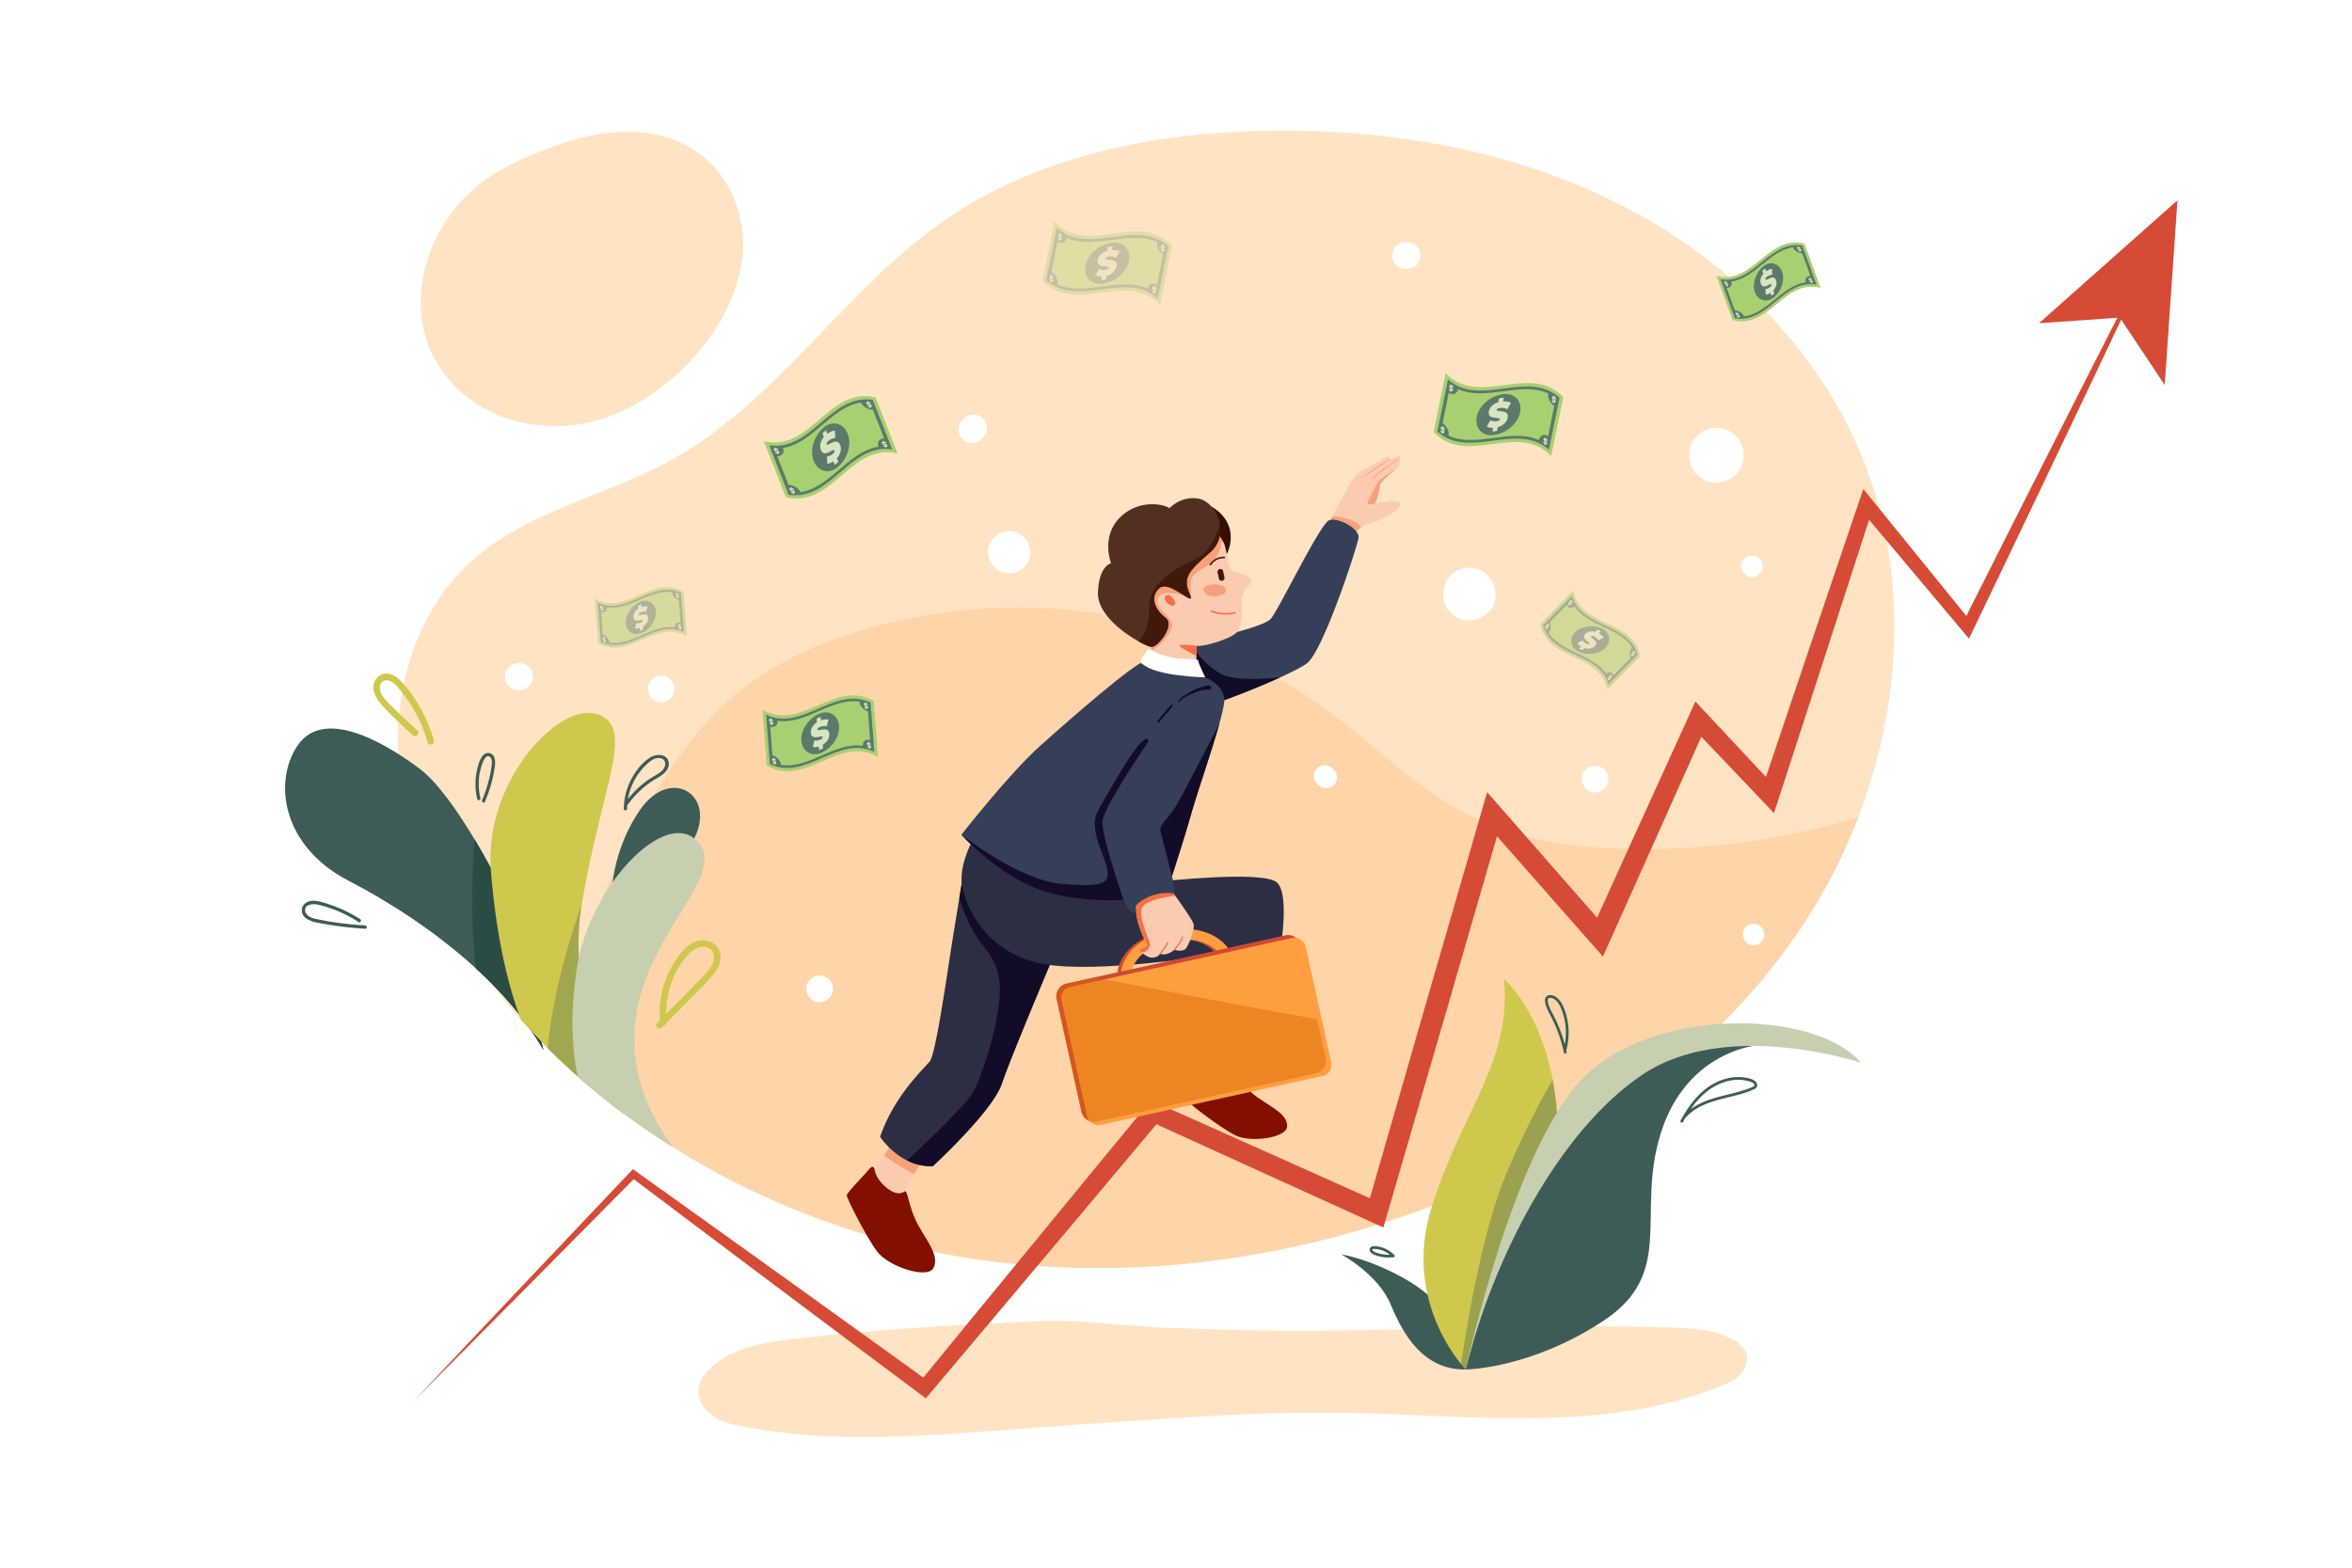 <?xml version="1.0" encoding="UTF-8"?>
<svg xmlns="http://www.w3.org/2000/svg" viewBox="0 0 4680 3120">
  <defs>
    <style>.cls-1{fill:#fff;}.cls-2{fill:#ffe3c2;}.cls-3{opacity:0.5;}.cls-4{fill:#ffc68d;}.cls-5{fill:#d64b36;}.cls-6{fill:#a8d070;}.cls-7{fill:#5b7a6b;}.cls-8{fill:#d8e5c1;}.cls-9{opacity:0.35;}.cls-10{opacity:0.52;}.cls-11,.cls-24{opacity:0.47;}.cls-12{fill:#facbaf;}.cls-13{fill:#f8a078;}.cls-14{fill:#820f00;}.cls-15{fill:#2c2e43;}.cls-16{fill:#120c28;}.cls-17{fill:#d14931;}.cls-18{fill:#ff9e3f;}.cls-19,.cls-24{fill:#f76f45;}.cls-20{fill:#380e03;}.cls-21{fill:#353f58;}.cls-22{fill:#532f21;}.cls-23{fill:#42180b;}.cls-25{opacity:0.45;}.cls-26{fill:#d86600;}.cls-27{fill:#3d5c57;}.cls-28{fill:#294c45;}.cls-29{fill:#cec84c;}.cls-30{opacity:0.31;}.cls-31{fill:#c6cfb0;}</style>
  </defs>
  <title>05</title>
  <g id="_05" data-name="05">
    <rect id="_05-2" data-name="05" class="cls-1" width="4680" height="3120"></rect>
    <path class="cls-2" d="M1576.65,2665.1c-57.09,6.9-122.79,17.08-165.41,60-48.58,48.89-6.65,98.25,47.46,110,204.88,44.68,424.61,18.33,631.54,4.19,205.46-14,411.14-32.34,617.29-26.76,240.9,6.53,491.65,36.68,715.12-53.49,14.66-5.92,29.54-12.62,40.42-24.08s16.94-28.88,10.93-43.5c-4.42-10.76-14.37-18.18-24.44-24-42-24.3-90.1-24.44-137.2-25.8-248.18-7.13-495.85,7.2-743.9,6.68-84.45-.18-168.88-2.61-253.25-6.18-82.69-3.5-169.13-16.61-251.71-12.7C1901.39,2637.14,1738.32,2645.55,1576.65,2665.1Z"></path>
    <path class="cls-2" d="M3697.51,1626.59a1109.94,1109.94,0,0,1-108,211.15c-179.54,273.68-466.41,465.14-774.76,575-301.86,107.5-632,142.13-946.44,80.61-180.79-35.37-364.38-107-528.33-209.46q-51-31.92-99.33-67.77-47.2-35.12-91.2-73.88-28.9-25.49-56.19-52.51c-1.15-1.13-2.29-2.26-3.42-3.41q-6.21-6.18-12.31-12.45-9.13-9.36-18-18.9s0,0,0,0q-11.7-12.49-23-25.29-32.46-36.7-61.71-75.8v0q-15.33-20.46-29.64-41.56A1038.64,1038.64,0,0,1,845.7,1729.5c-19.32-46.19-34.36-94.21-43.74-143.42a580.3,580.3,0,0,1-9.79-85.77c-5.71-143.56,41.36-290.52,147.84-385.14q13.53-12,27.89-22.71c107.85-80.69,248.07-110.68,367.17-176.39,212.1-117,345.45-339.87,544.68-477.69,187.92-130,423-175.62,651.45-178.25,236.11-2.72,475.6,38.39,686.74,144.1s392.29,279.37,483.81,497C3798,1130.25,3786.92,1393.39,3697.51,1626.59Z"></path>
    <g class="cls-3">
      <path class="cls-4" d="M3697.51,1626.59a1109.94,1109.94,0,0,1-108,211.15c-179.54,273.68-466.41,465.14-774.76,575-301.86,107.5-632,142.13-946.44,80.61-279.24-54.63-565.19-195.63-775-403.62,16.4-71,38.83-140.74,65.21-208.67,25.6-65.94,55-130.36,86.65-193.59,57-113.79,123.25-226.52,221.41-307.48,89.74-74,201.42-117.23,314.89-142.81,136.87-30.83,279.7-37.51,418-13.82,166.39,28.49,324.26,100.88,458.58,203.12,87.34,66.47,166.12,146.07,264.11,195.5,103.28,52.1,221.48,67.16,337.15,67.88A1491.27,1491.27,0,0,0,3697.51,1626.59Z"></path>
    </g>
    <path class="cls-2" d="M1108.87,289c-56.32,20.28-112.76,43.39-159.25,81.09-100,81.1-149,236-80.37,351.9,70.45,119,225,153.35,348.79,104.6C1335.15,780.4,1442.74,667,1472.1,543.35c20-84.26-5.7-176.84-73.45-232C1316.78,244.6,1202.8,255.13,1108.87,289Z"></path>
    <polygon class="cls-5" points="824.3 2787.14 931.72 2673.03 1039.33 2559.09 1254.88 2331.56 1259.32 2326.87 1264.72 2330.73 1410.96 2435.28 1557.05 2540.04 1703.01 2644.98 1848.85 2750.07 1828.23 2752.61 1941.19 2614.65 2054.29 2476.8 2167.46 2339.02 2280.76 2201.35 2290.08 2190.02 2303.63 2196.07 2525.81 2295.24 2747.89 2394.66 2719.12 2407.94 2833.32 2011.13 2948.13 1614.5 2959.12 1576.54 2985.14 1606.25 3199.56 1851.05 3164.34 1856.32 3262.68 1639.69 3361.22 1423.15 3373.5 1396.16 3393.65 1417.7 3535.45 1569.28 3503.78 1576.31 3601.07 1287.68 3698.74 999.17 3707.55 973.15 3724.71 994.3 3924.61 1240.54 3903.95 1242.97 3983.24 1085.59 4062.72 928.31 4142.42 771.13 4222.36 614.08 4229.55 617.61 4154.04 776.85 4078.29 935.96 4002.33 1094.97 3926.17 1253.89 3917.93 1271.09 3905.51 1256.31 3701.43 1013.53 3727.41 1008.66 3633.71 1298.48 3539.65 1588.18 3529.89 1618.23 3507.97 1595.21 3364.86 1444.87 3397.3 1439.42 3300.22 1656.62 3202.95 1873.74 3189.51 1903.74 3167.73 1879.01 2952.66 1634.78 2989.66 1626.53 2874.84 2023.15 2759.41 2419.6 2752.64 2442.88 2730.65 2432.89 2509.12 2332.26 2287.7 2231.39 2310.56 2226.11 2195.98 2362.72 2081.26 2499.21 1966.47 2635.65 1851.54 2771.97 1842.25 2782.98 1830.91 2774.5 1686.95 2666.85 1543.11 2559.03 1399.39 2451.04 1255.83 2342.84 1265.67 2342.01 1045.25 2564.83 934.87 2676.08 824.3 2787.14"></polygon>
    <polygon class="cls-5" points="4332.72 398.61 4307.36 766.19 4217.97 632.08 4057.22 643.26 4332.72 398.61"></polygon>
    <path class="cls-6" d="M1519.89,878.13c94.23,22.22,128-109.47,222.28-87.25q21.9,55.76,43.78,111.53c-94.23-22.22-128,109.46-222.28,87.25Q1541.79,933.89,1519.89,878.13Z"></path>
    <path class="cls-7" d="M1530.6,886.17c85.44,12.64,120.51-103,206-90.39l38.7,98.58c-85.44-12.64-120.52,103-206,90.39Z"></path>
    <path class="cls-6" d="M1558,891.44c60-9.05,95.24-81.43,155.29-90.47,3.38,8.6,13.54,14.09,23.65,14.71l22.44,57.16c-10.12-.62-14.83,7.75-11.49,16.26-60.06,9-95.25,81.42-155.3,90.47-3.37-8.6-13.53-14.1-23.64-14.72l-22.44-57.16C1556.6,908.31,1561.32,899.94,1558,891.44Z"></path>
    <path class="cls-7" d="M1619,917.12c-8.28-21.09.56-49.28,18.79-65.37s40.61-9.79,49,11.67c8.28,21.09-.56,49.27-18.79,65.36S1627.43,938.57,1619,917.12Z"></path>
    <path class="cls-8" d="M1632.65,882.75a30.1,30.1,0,0,1,6.64-12.93c-1-2.47-2-5-2.92-7.43l7.18-6.13c.93,2.37,1.86,4.73,2.78,7.1a35.69,35.69,0,0,1,7.93-4.66,19.15,19.15,0,0,1,7.06-1.66q.3,7.35.61,14.72a21,21,0,0,0-7,1.7,24,24,0,0,0-6.51,4,14,14,0,0,0-3.32,3.68,3.3,3.3,0,0,0-.32,2.81,1.67,1.67,0,0,0,2.27,1,29.73,29.73,0,0,0,5.24-2.33,49.33,49.33,0,0,1,7.83-3.4,9.39,9.39,0,0,1,6.5.28c2.15.85,3.89,3,5.22,6.38a21.21,21.21,0,0,1,.71,12.78,30.25,30.25,0,0,1-7.22,13.22l2.87,7.3-7.18,6.12c-.94-2.38-1.87-4.77-2.81-7.16q-6.4,4.47-11.9,4.82-.42-7.22-.85-14.46a21.6,21.6,0,0,0,11.31-4.94q4.62-4,3.47-6.91a1.6,1.6,0,0,0-2.2-.93,28.63,28.63,0,0,0-5.12,2.36,43.91,43.91,0,0,1-7.79,3.53,9.66,9.66,0,0,1-6.56-.18q-3.24-1.25-5.24-6.33A21,21,0,0,1,1632.65,882.75Z"></path>
    <path class="cls-8" d="M1755,880.23a2.73,2.73,0,0,1,2-1.21l-.63-1.6,2.07,0,.6,1.52a11.13,11.13,0,0,1,2.25.42,9.42,9.42,0,0,1,2,.78c-.06.79-.11,1.59-.17,2.39a10.34,10.34,0,0,0-1.92-.75,8,8,0,0,0-1.86-.31,2.22,2.22,0,0,0-1,.13.28.28,0,0,0-.14.4.88.88,0,0,0,.58.48,12.64,12.64,0,0,0,1.47.37,18.89,18.89,0,0,1,2.2.59,6.15,6.15,0,0,1,1.76,1,4.12,4.12,0,0,1,1.27,1.77,2.11,2.11,0,0,1-.1,2.1,3,3,0,0,1-2.25,1l.61,1.56-2.06,0-.61-1.54a10.33,10.33,0,0,1-3.26-.79l.06-2.48a8.83,8.83,0,0,0,3.13.74c.89,0,1.25-.18,1.09-.6a.88.88,0,0,0-.58-.46,9.55,9.55,0,0,0-1.43-.35,20.31,20.31,0,0,1-2.16-.49,5.71,5.71,0,0,1-1.74-.88,3.75,3.75,0,0,1-1.25-1.71A2.38,2.38,0,0,1,1755,880.23Z"></path>
    <path class="cls-8" d="M1724,801.17a2.79,2.79,0,0,1,2-1.21l-.63-1.59c.69,0,1.38,0,2.07,0l.6,1.52a11.84,11.84,0,0,1,2.25.41,10,10,0,0,1,2,.78c-.06.8-.11,1.6-.17,2.4a10.34,10.34,0,0,0-1.92-.75,7.07,7.07,0,0,0-1.86-.31,2.26,2.26,0,0,0-1,.12.29.29,0,0,0-.14.41.9.9,0,0,0,.58.48q.46.15,1.47.36a20.92,20.92,0,0,1,2.2.6,5.92,5.92,0,0,1,1.76,1,4.15,4.15,0,0,1,1.27,1.76,2.13,2.13,0,0,1-.1,2.11,3,3,0,0,1-2.25,1l.61,1.56-2.06,0-.61-1.54a10.61,10.61,0,0,1-3.26-.79l.06-2.48a8.83,8.83,0,0,0,3.13.74c.89,0,1.25-.18,1.09-.6a.86.86,0,0,0-.58-.46,9.55,9.55,0,0,0-1.43-.35,20.31,20.31,0,0,1-2.16-.49,5.75,5.75,0,0,1-1.74-.89,3.72,3.72,0,0,1-1.25-1.7A2.4,2.4,0,0,1,1724,801.17Z"></path>
    <path class="cls-8" d="M1571.06,972.31a2.89,2.89,0,0,1,2.1-1c-.21-.53-.42-1.06-.62-1.59.69,0,1.38,0,2.07.06l.6,1.52a13.83,13.83,0,0,1,2.22.33,9.9,9.9,0,0,1,1.91.65c0,.83-.09,1.66-.13,2.49a11.08,11.08,0,0,0-1.89-.66,8.76,8.76,0,0,0-1.84-.28,2.51,2.51,0,0,0-1,.11.28.28,0,0,0-.15.4.9.9,0,0,0,.59.48,10.26,10.26,0,0,0,1.47.39,21,21,0,0,1,2.18.54,5.47,5.47,0,0,1,1.72.9,3.86,3.86,0,0,1,1.25,1.71,2.39,2.39,0,0,1-.06,2.19,2.89,2.89,0,0,1-2.21,1.15c.21.52.41,1,.61,1.56-.68,0-1.38,0-2.07-.06l-.6-1.53a10.23,10.23,0,0,1-3.35-1l.09-2.38a8.56,8.56,0,0,0,3.19.88c.89,0,1.25-.18,1.09-.6a.86.86,0,0,0-.57-.46,13.37,13.37,0,0,0-1.44-.36,18.15,18.15,0,0,1-2.2-.58,6.25,6.25,0,0,1-1.78-1,4.09,4.09,0,0,1-1.28-1.76A2.11,2.11,0,0,1,1571.06,972.31Z"></path>
    <path class="cls-8" d="M1540,893.26a2.82,2.82,0,0,1,2.1-1c-.21-.53-.42-1.06-.62-1.6l2.07.06.6,1.52a12.81,12.81,0,0,1,2.22.34,10.66,10.66,0,0,1,1.91.64c0,.84-.09,1.67-.13,2.49a12,12,0,0,0-1.89-.65,8.76,8.76,0,0,0-1.84-.28,2.32,2.32,0,0,0-1,.11.27.27,0,0,0-.15.39.91.91,0,0,0,.59.49,9.28,9.28,0,0,0,1.47.38c.85.18,1.58.36,2.18.54a5.72,5.72,0,0,1,1.72.91,3.75,3.75,0,0,1,1.25,1.71,2.39,2.39,0,0,1-.06,2.19,2.86,2.86,0,0,1-2.21,1.14c.21.52.41,1,.61,1.57l-2.07-.06-.6-1.54a10,10,0,0,1-3.35-1c0-.79.06-1.59.1-2.38a8.47,8.47,0,0,0,3.18.88c.89,0,1.25-.19,1.09-.61a.85.85,0,0,0-.57-.45,11.33,11.33,0,0,0-1.44-.36,16.38,16.38,0,0,1-2.2-.59,6.11,6.11,0,0,1-1.78-1,4.06,4.06,0,0,1-1.28-1.77A2.09,2.09,0,0,1,1540,893.26Z"></path>
    <g class="cls-9">
      <path class="cls-6" d="M2098.2,441.28c67,69.88,167-22.25,234,47.63q-12,58.71-23.9,117.41c-67-69.89-167,22.25-234-47.64Q2086.26,500,2098.2,441.28Z"></path>
      <path class="cls-7" d="M2102.81,453.85c64.83,57.07,157.16-20.94,222,36.12q-10.57,51.88-21.13,103.77c-64.83-57.06-157.16,21-222-36.12Z"></path>
      <path class="cls-6" d="M2122.93,473.16c55.31,25.06,124.2-16.55,179.52,8.51-1.84,9.05,3.69,19.18,11.85,25.2q-6.14,30.09-12.25,60.18c-8.15-6-16.66-1.56-18.49,7.39-55.31-25.06-124.2,16.55-179.52-8.51,1.84-9-3.69-19.19-11.84-25.2q6.12-30.09,12.25-60.18C2112.6,486.57,2121.1,482.11,2122.93,473.16Z"></path>
      <path class="cls-7" d="M2160.19,527.9c4.51-22.21,27.26-41.06,51.31-44.65s39.4,13.87,34.81,36.45c-4.52,22.2-27.27,41-51.32,44.64S2155.59,550.48,2160.19,527.9Z"></path>
      <path class="cls-8" d="M2190.31,506.47a30.23,30.23,0,0,1,12.61-7.24l1.59-7.82,9.36-1.25q-.76,3.73-1.52,7.47a35.81,35.81,0,0,1,9.18.4,19.14,19.14,0,0,1,6.83,2.45q-3.75,6.33-7.49,12.69a21,21,0,0,0-6.75-2.36,24.23,24.23,0,0,0-7.64-.19,14.13,14.13,0,0,0-4.78,1.28,3.33,3.33,0,0,0-1.81,2.19,1.67,1.67,0,0,0,1.35,2.09,30.31,30.31,0,0,0,5.66.89,48.24,48.24,0,0,1,8.43,1.41,9.49,9.49,0,0,1,5.31,3.76c1.33,1.89,1.63,4.63.91,8.2a21.17,21.17,0,0,1-6.36,11.11,30.16,30.16,0,0,1-13.24,7.17l-1.57,7.68-9.35,1.24,1.53-7.54q-7.8.28-12.6-2.43l7.14-12.59a21.59,21.59,0,0,0,12.18,2q6-.81,6.67-3.91c.2-1-.24-1.64-1.34-2a29.35,29.35,0,0,0-5.58-.8,44.34,44.34,0,0,1-8.46-1.27,9.66,9.66,0,0,1-5.4-3.72c-1.37-1.87-1.68-4.59-1-8.16A20.93,20.93,0,0,1,2190.31,506.47Z"></path>
      <path class="cls-8" d="M2294.38,570.87a2.76,2.76,0,0,1,2.37.1c.11-.56.22-1.12.34-1.68l1.71,1.15c-.11.54-.21,1.07-.32,1.6a11.75,11.75,0,0,1,1.66,1.58,10,10,0,0,1,1.22,1.72l-1.44,1.91a10.56,10.56,0,0,0-1.21-1.67,7.2,7.2,0,0,0-1.39-1.26,2.25,2.25,0,0,0-.88-.43.29.29,0,0,0-.34.26.88.88,0,0,0,.23.72,12,12,0,0,0,1,1.1,17.58,17.58,0,0,1,1.52,1.7,6,6,0,0,1,.94,1.79,4.33,4.33,0,0,1,.11,2.18,2.13,2.13,0,0,1-1.23,1.71,3,3,0,0,1-2.45-.36c-.11.55-.23,1.1-.34,1.65-.57-.4-1.14-.78-1.71-1.16l.33-1.61a10.36,10.36,0,0,1-2.31-2.44c.46-.69.93-1.37,1.39-2a8.73,8.73,0,0,0,2.23,2.32c.74.5,1.15.54,1.24.09a.92.92,0,0,0-.23-.7,13.43,13.43,0,0,0-1-1.07,18.64,18.64,0,0,1-1.55-1.59,5.58,5.58,0,0,1-1-1.68,3.83,3.83,0,0,1-.13-2.11A2.39,2.39,0,0,1,2294.38,570.87Z"></path>
      <path class="cls-8" d="M2311.32,487.66a2.7,2.7,0,0,1,2.36.09c.12-.56.23-1.12.35-1.68l1.71,1.15c-.11.54-.22,1.07-.32,1.61a11.13,11.13,0,0,1,1.66,1.57,10,10,0,0,1,1.22,1.72l-1.44,1.92a10.19,10.19,0,0,0-1.21-1.68,7.2,7.2,0,0,0-1.39-1.26,2.32,2.32,0,0,0-.88-.43.29.29,0,0,0-.34.26.87.87,0,0,0,.23.72,11.77,11.77,0,0,0,1,1.11,17.58,17.58,0,0,1,1.52,1.69,6.14,6.14,0,0,1,.94,1.8,4.28,4.28,0,0,1,.11,2.17,2.16,2.16,0,0,1-1.23,1.72,3,3,0,0,1-2.45-.37c-.11.55-.23,1.1-.34,1.65-.57-.39-1.14-.78-1.71-1.15l.33-1.62a10.62,10.62,0,0,1-2.32-2.44l1.4-2a9,9,0,0,0,2.23,2.33c.74.49,1.15.53,1.24.09a.93.93,0,0,0-.23-.71,12.23,12.23,0,0,0-1-1.07,20,20,0,0,1-1.54-1.58,5.52,5.52,0,0,1-1-1.69,3.83,3.83,0,0,1-.13-2.11A2.35,2.35,0,0,1,2311.32,487.66Z"></path>
      <path class="cls-8" d="M2089.93,548.15a2.86,2.86,0,0,1,2.33.26c.12-.55.23-1.11.34-1.67l1.71,1.18c-.1.53-.21,1.06-.32,1.6a12.44,12.44,0,0,1,1.68,1.49,9.62,9.62,0,0,1,1.25,1.57l-1.46,2a11.15,11.15,0,0,0-1.23-1.57,8.6,8.6,0,0,0-1.4-1.24,2.36,2.36,0,0,0-.87-.44.29.29,0,0,0-.35.25,1,1,0,0,0,.23.73,11.73,11.73,0,0,0,1,1.12c.62.61,1.13,1.16,1.53,1.64a5.68,5.68,0,0,1,1,1.69,3.78,3.78,0,0,1,.12,2.12,2.37,2.37,0,0,1-1.24,1.8,2.85,2.85,0,0,1-2.48-.24c-.11.55-.22,1.1-.34,1.65-.57-.38-1.14-.78-1.71-1.18l.33-1.61a10.11,10.11,0,0,1-2.26-2.67l1.38-1.94a8.5,8.5,0,0,0,2.19,2.47c.74.5,1.15.52,1.24.08a.82.82,0,0,0-.23-.69,13.17,13.17,0,0,0-1-1.08,16.93,16.93,0,0,1-1.53-1.69,6.35,6.35,0,0,1-1-1.81,4.11,4.11,0,0,1-.11-2.18A2.08,2.08,0,0,1,2089.93,548.15Z"></path>
      <path class="cls-8" d="M2106.87,464.93a2.83,2.83,0,0,1,2.33.27c.12-.56.23-1.12.34-1.68l1.71,1.18c-.1.53-.21,1.07-.32,1.6a13.17,13.17,0,0,1,1.68,1.49,9.66,9.66,0,0,1,1.25,1.58l-1.46,2a10.68,10.68,0,0,0-1.23-1.58,8.6,8.6,0,0,0-1.4-1.24,2.36,2.36,0,0,0-.87-.44.29.29,0,0,0-.35.25,1,1,0,0,0,.23.73,10.63,10.63,0,0,0,1,1.12c.62.62,1.13,1.16,1.53,1.64a5.68,5.68,0,0,1,1,1.69,3.81,3.81,0,0,1,.12,2.13,2.37,2.37,0,0,1-1.24,1.79,2.88,2.88,0,0,1-2.48-.23c-.11.54-.22,1.09-.34,1.64-.57-.38-1.14-.77-1.71-1.18l.33-1.61a10.11,10.11,0,0,1-2.26-2.67c.46-.64.92-1.29,1.37-1.94a8.53,8.53,0,0,0,2.2,2.47c.74.51,1.15.53,1.24.09a.86.86,0,0,0-.23-.7c-.2-.25-.54-.61-1-1.08a16.93,16.93,0,0,1-1.53-1.69,6,6,0,0,1-1-1.81,4.11,4.11,0,0,1-.11-2.18A2.08,2.08,0,0,1,2106.87,464.93Z"></path>
    </g>
    <path class="cls-6" d="M2876.53,742.59c67,69.88,167-22.25,234,47.63q-11.94,58.71-23.89,117.41c-67-69.89-167,22.25-234-47.64Q2864.59,801.3,2876.53,742.59Z"></path>
    <path class="cls-7" d="M2881.14,755.16c64.84,57.06,157.17-20.94,222,36.12L3082,895.05C3017.18,838,2924.85,916,2860,858.93Z"></path>
    <path class="cls-6" d="M2901.26,774.47c55.32,25.06,124.21-16.55,179.52,8.51-1.84,9,3.7,19.18,11.85,25.2q-6.12,30.09-12.25,60.17c-8.15-6-16.66-1.55-18.48,7.4-55.32-25.06-124.21,16.55-179.52-8.51,1.84-9-3.7-19.19-11.85-25.2q6.12-30.09,12.25-60.18C2890.93,787.88,2899.44,783.42,2901.26,774.47Z"></path>
    <path class="cls-7" d="M2938.52,829.21c4.52-22.21,27.26-41.06,51.31-44.65s39.41,13.87,34.81,36.45c-4.52,22.2-27.26,41-51.31,44.64S2933.92,851.79,2938.52,829.21Z"></path>
    <path class="cls-8" d="M2968.65,807.78a30.13,30.13,0,0,1,12.6-7.24c.53-2.61,1.07-5.22,1.6-7.82l9.35-1.25c-.51,2.49-1,5-1.52,7.47a35.81,35.81,0,0,1,9.18.4,19.14,19.14,0,0,1,6.83,2.45l-7.49,12.69a20.85,20.85,0,0,0-6.75-2.36,24.23,24.23,0,0,0-7.64-.19,14.13,14.13,0,0,0-4.78,1.28,3.29,3.29,0,0,0-1.8,2.19,1.67,1.67,0,0,0,1.35,2.09,30.16,30.16,0,0,0,5.66.89,48.57,48.57,0,0,1,8.43,1.41,9.47,9.47,0,0,1,5.3,3.76c1.34,1.89,1.64,4.63.91,8.2a21.17,21.17,0,0,1-6.36,11.11,30.16,30.16,0,0,1-13.24,7.17l-1.56,7.68-9.36,1.24c.51-2.51,1-5,1.54-7.54q-7.8.29-12.61-2.43l7.15-12.59a21.58,21.58,0,0,0,12.18,2c4-.54,6.25-1.84,6.67-3.91.2-1-.25-1.64-1.34-2a29.63,29.63,0,0,0-5.59-.8,44.22,44.22,0,0,1-8.45-1.27,9.69,9.69,0,0,1-5.41-3.72q-2-2.81-.95-8.16A20.88,20.88,0,0,1,2968.65,807.78Z"></path>
    <path class="cls-8" d="M3072.71,872.18a2.76,2.76,0,0,1,2.37.1c.11-.56.23-1.12.34-1.68.57.37,1.15.76,1.72,1.15l-.33,1.6a11.24,11.24,0,0,1,1.66,1.58,9.15,9.15,0,0,1,1.22,1.72l-1.44,1.91a10.56,10.56,0,0,0-1.21-1.67,7.17,7.17,0,0,0-1.38-1.26,2.34,2.34,0,0,0-.89-.43.29.29,0,0,0-.34.26.91.91,0,0,0,.23.72c.21.26.55.62,1,1.1a17.58,17.58,0,0,1,1.52,1.7,6,6,0,0,1,.94,1.79,4.22,4.22,0,0,1,.11,2.18,2.12,2.12,0,0,1-1.23,1.71,3,3,0,0,1-2.45-.36l-.33,1.65c-.57-.4-1.15-.78-1.72-1.16l.33-1.61a10.56,10.56,0,0,1-2.31-2.44l1.4-2a8.87,8.87,0,0,0,2.22,2.32c.74.5,1.15.54,1.24.09a.85.85,0,0,0-.23-.7,10.57,10.57,0,0,0-1-1.07,20.3,20.3,0,0,1-1.55-1.59,5.78,5.78,0,0,1-1-1.68,3.66,3.66,0,0,1-.13-2.11A2.4,2.4,0,0,1,3072.71,872.18Z"></path>
    <path class="cls-8" d="M3089.65,789a2.72,2.72,0,0,1,2.37.09c.11-.56.23-1.12.34-1.68l1.72,1.15-.33,1.6a11.24,11.24,0,0,1,1.66,1.58,9.48,9.48,0,0,1,1.22,1.72l-1.44,1.92a10.19,10.19,0,0,0-1.21-1.68,7.17,7.17,0,0,0-1.38-1.26,2.34,2.34,0,0,0-.89-.43.29.29,0,0,0-.34.26.91.91,0,0,0,.23.72c.21.26.55.63,1,1.11a17.58,17.58,0,0,1,1.52,1.69,6,6,0,0,1,.94,1.79,4.22,4.22,0,0,1,.11,2.18,2.14,2.14,0,0,1-1.23,1.72,3.09,3.09,0,0,1-2.45-.37l-.33,1.65c-.57-.39-1.15-.78-1.72-1.15l.33-1.62a10.56,10.56,0,0,1-2.31-2.44l1.4-2a8.93,8.93,0,0,0,2.22,2.33c.74.49,1.15.53,1.24.08a.85.85,0,0,0-.23-.7,11.77,11.77,0,0,0-1-1.07c-.62-.58-1.14-1.11-1.55-1.58a5.7,5.7,0,0,1-1-1.69,3.65,3.65,0,0,1-.13-2.11A2.36,2.36,0,0,1,3089.65,789Z"></path>
    <path class="cls-8" d="M2868.26,849.46a2.88,2.88,0,0,1,2.34.26c.11-.55.22-1.11.34-1.67l1.71,1.18-.33,1.6a12.44,12.44,0,0,1,1.68,1.49,9.62,9.62,0,0,1,1.25,1.57c-.48.68-1,1.35-1.46,2a11.83,11.83,0,0,0-1.23-1.58,9,9,0,0,0-1.39-1.23,2.39,2.39,0,0,0-.88-.44.27.27,0,0,0-.34.25.9.9,0,0,0,.23.73,11.33,11.33,0,0,0,1,1.12,21.31,21.31,0,0,1,1.54,1.64,5.45,5.45,0,0,1,1,1.69,3.78,3.78,0,0,1,.12,2.12,2.35,2.35,0,0,1-1.24,1.8,2.85,2.85,0,0,1-2.48-.24l-.33,1.65c-.57-.38-1.14-.78-1.71-1.18l.33-1.61a10.15,10.15,0,0,1-2.27-2.67l1.38-1.94a8.65,8.65,0,0,0,2.19,2.47c.74.5,1.16.52,1.25.08a.86.86,0,0,0-.24-.69,10.33,10.33,0,0,0-1-1.08,17.88,17.88,0,0,1-1.52-1.69,6.11,6.11,0,0,1-.95-1.81,4,4,0,0,1-.12-2.18A2.08,2.08,0,0,1,2868.26,849.46Z"></path>
    <path class="cls-8" d="M2885.2,766.24a2.85,2.85,0,0,1,2.34.27c.11-.56.22-1.12.34-1.68l1.71,1.18-.33,1.6a13.17,13.17,0,0,1,1.68,1.49,9.66,9.66,0,0,1,1.25,1.58l-1.46,2a10.68,10.68,0,0,0-1.23-1.58,8.56,8.56,0,0,0-1.39-1.24,2.39,2.39,0,0,0-.88-.44.28.28,0,0,0-.34.25.9.9,0,0,0,.23.73,10.29,10.29,0,0,0,1,1.12c.62.62,1.14,1.16,1.54,1.64a5.45,5.45,0,0,1,1,1.69,3.78,3.78,0,0,1,.12,2.12,2.35,2.35,0,0,1-1.24,1.8,2.88,2.88,0,0,1-2.48-.23l-.33,1.64c-.57-.38-1.14-.77-1.71-1.18l.33-1.61a10.15,10.15,0,0,1-2.27-2.67l1.38-1.94a8.51,8.51,0,0,0,2.19,2.47c.74.51,1.16.53,1.25.08a.86.86,0,0,0-.24-.69,11.46,11.46,0,0,0-1-1.08,16.73,16.73,0,0,1-1.52-1.69,6.11,6.11,0,0,1-.95-1.81,4,4,0,0,1-.12-2.18A2.08,2.08,0,0,1,2885.2,766.24Z"></path>
    <g class="cls-10">
      <path class="cls-6" d="M3130.23,1175.21c14.42,74.27,119.1,56.08,133.52,130.35l-65.4,67c-14.42-74.27-119.1-56.08-133.52-130.35Z"></path>
      <path class="cls-7" d="M3127.93,1185.42c18.43,64.93,112.09,52.78,130.52,117.71l-57.81,59.21c-18.42-64.93-112.09-52.78-130.51-117.71Z"></path>
      <path class="cls-6" d="M3133,1206.61c25.73,39.88,88.59,41.72,114.31,81.59-5,5.17-5.69,14.17-2.89,21.57q-16.76,17.18-33.52,34.34c-2.8-7.4-10.28-8.07-15.27-3-25.72-39.87-88.58-41.71-114.31-81.59,5-5.16,5.7-14.16,2.89-21.57q16.77-17.16,33.52-34.33C3120.51,1211.05,3128,1211.72,3133,1206.61Z"></path>
      <path class="cls-7" d="M3134.27,1258.34c12.37-12.67,35.29-15.42,52.6-7.6s20,25.79,7.44,38.68c-12.37,12.67-35.29,15.42-52.61,7.6S3121.69,1271.23,3134.27,1258.34Z"></path>
      <path class="cls-8" d="M3163.13,1257a23.58,23.58,0,0,1,11.35.58l4.35-4.46,6.67,3.14q-2.07,2.15-4.16,4.27a27.47,27.47,0,0,1,5.86,4.15,14.53,14.53,0,0,1,3.45,4.5l-10.29,5.16a16.59,16.59,0,0,0-3.43-4.41,19.28,19.28,0,0,0-4.94-3.36,11,11,0,0,0-3.68-1.18,2.59,2.59,0,0,0-2.12.68,1.31,1.31,0,0,0,0,1.94,23,23,0,0,0,3.34,3,38.62,38.62,0,0,1,4.94,4.49,7.43,7.43,0,0,1,1.89,4.72c.08,1.8-.88,3.73-2.87,5.77a16.54,16.54,0,0,1-8.89,4.61,23.63,23.63,0,0,1-11.73-.9l-4.27,4.38-6.67-3.14,4.2-4.3c-3.5-2.09-5.91-4.4-7.26-6.94l10-5.25a16.79,16.79,0,0,0,7.15,6.47q4.32,2,6,.26a1.25,1.25,0,0,0,0-1.87,23.05,23.05,0,0,0-3.33-2.88,35.8,35.8,0,0,1-5-4.42,7.53,7.53,0,0,1-2-4.73c-.11-1.81.84-3.73,2.83-5.77A16.38,16.38,0,0,1,3163.13,1257Z"></path>
      <path class="cls-8" d="M3204.21,1343.38a2.15,2.15,0,0,1,1.52,1.06l.93-1c.22.49.44,1,.64,1.48l-.89.91a9.22,9.22,0,0,1,.43,1.74,7.92,7.92,0,0,1,.07,1.65l-1.76.65a8.07,8.07,0,0,0-.08-1.62,5.77,5.77,0,0,0-.38-1.41,1.84,1.84,0,0,0-.4-.66.22.22,0,0,0-.33,0,.65.65,0,0,0-.15.57,10.07,10.07,0,0,0,.2,1.16,14.86,14.86,0,0,1,.29,1.76,4.76,4.76,0,0,1-.15,1.57,3.23,3.23,0,0,1-.85,1.48,1.65,1.65,0,0,1-1.53.61,2.38,2.38,0,0,1-1.46-1.28l-.91.94c-.21-.5-.42-1-.64-1.48l.9-.93a8.15,8.15,0,0,1-.49-2.58l1.79-.75a7,7,0,0,0,.48,2.47c.27.64.53.83.77.58a.69.69,0,0,0,.15-.56,8.13,8.13,0,0,0-.21-1.13,17.26,17.26,0,0,1-.35-1.7,4.63,4.63,0,0,1,.07-1.52,3.08,3.08,0,0,1,.81-1.44A1.88,1.88,0,0,1,3204.21,1343.38Z"></path>
      <path class="cls-8" d="M3250.57,1295.89a2.14,2.14,0,0,1,1.52,1.07l.93-1c.22.49.43,1,.64,1.48l-.89.92a8.19,8.19,0,0,1,.42,1.74,7.85,7.85,0,0,1,.08,1.64l-1.76.65a8.73,8.73,0,0,0-.08-1.61,5.73,5.73,0,0,0-.38-1.42,1.77,1.77,0,0,0-.4-.65.24.24,0,0,0-.34,0,.73.73,0,0,0-.15.58,11,11,0,0,0,.21,1.15,12.86,12.86,0,0,1,.28,1.76,4.57,4.57,0,0,1-.14,1.58,3.29,3.29,0,0,1-.85,1.47,1.67,1.67,0,0,1-1.53.61,2.38,2.38,0,0,1-1.46-1.28l-.92.94c-.21-.5-.42-1-.64-1.48l.9-.92a8.23,8.23,0,0,1-.48-2.58l1.78-.76a7.16,7.16,0,0,0,.48,2.47c.28.64.53.84.78.58a.63.63,0,0,0,.14-.55,8.21,8.21,0,0,0-.21-1.14,16.81,16.81,0,0,1-.34-1.69,4.36,4.36,0,0,1,.07-1.52,3,3,0,0,1,.81-1.45A1.87,1.87,0,0,1,3250.57,1295.89Z"></path>
      <path class="cls-8" d="M3079.55,1241.9a2.21,2.21,0,0,1,1.42,1.16c.31-.32.62-.64.94-1,.2.5.41,1,.62,1.49l-.89.92a10.84,10.84,0,0,1,.47,1.69,7.64,7.64,0,0,1,.16,1.56l-1.82.71a8.38,8.38,0,0,0-.14-1.56,6.45,6.45,0,0,0-.39-1.4,2.14,2.14,0,0,0-.39-.66.21.21,0,0,0-.33,0,.7.7,0,0,0-.16.58,8.33,8.33,0,0,0,.2,1.17c.15.66.25,1.24.31,1.72a4.39,4.39,0,0,1-.09,1.52,3,3,0,0,1-.81,1.44,1.86,1.86,0,0,1-1.58.66,2.24,2.24,0,0,1-1.53-1.21l-.92.94c-.21-.49-.42-1-.62-1.49l.9-.93a7.77,7.77,0,0,1-.36-2.71l1.73-.69a6.57,6.57,0,0,0,.39,2.55c.27.65.54.84.78.58a.63.63,0,0,0,.14-.55,9.91,9.91,0,0,0-.2-1.14,12.21,12.21,0,0,1-.29-1.75,4.86,4.86,0,0,1,.14-1.59,3.21,3.21,0,0,1,.85-1.49A1.63,1.63,0,0,1,3079.55,1241.9Z"></path>
      <path class="cls-8" d="M3125.91,1194.41a2.28,2.28,0,0,1,1.42,1.17l.93-1c.21.5.41,1,.63,1.5l-.89.91a10.84,10.84,0,0,1,.47,1.69,7.6,7.6,0,0,1,.15,1.57l-1.81.7a9.3,9.3,0,0,0-.14-1.55,6.86,6.86,0,0,0-.4-1.4,1.78,1.78,0,0,0-.39-.67.22.22,0,0,0-.33,0,.73.73,0,0,0-.15.58,7.06,7.06,0,0,0,.2,1.17c.14.67.25,1.24.31,1.72a4.39,4.39,0,0,1-.09,1.52,3,3,0,0,1-.82,1.45,1.85,1.85,0,0,1-1.58.65,2.23,2.23,0,0,1-1.52-1.2l-.92.94-.63-1.5.9-.92a7.78,7.78,0,0,1-.35-2.71l1.72-.7a6.56,6.56,0,0,0,.4,2.55c.27.65.53.84.78.59a.69.69,0,0,0,.14-.56,8.48,8.48,0,0,0-.21-1.14,12.07,12.07,0,0,1-.28-1.75,4.6,4.6,0,0,1,.14-1.59,3.18,3.18,0,0,1,.85-1.48A1.64,1.64,0,0,1,3125.91,1194.41Z"></path>
    </g>
    <path class="cls-6" d="M3415.3,549.19c73.21,19,102-83.22,175.22-64.16L3622.71,573c-73.21-19.06-102,83.21-175.22,64.15Z"></path>
    <path class="cls-7" d="M3423.52,555.66c66.52,11.42,96-78.31,162.52-66.9q14.22,38.87,28.45,77.71c-66.52-11.41-96,78.31-162.52,66.9Q3437.74,594.52,3423.52,555.66Z"></path>
    <path class="cls-6" d="M3444.81,560.27c47.08-6,75.88-61.89,123-67.88,2.48,6.78,10.32,11.26,18.21,11.92l16.5,45.06c-7.89-.66-11.73,5.79-9.27,12.5-47.08,6-75.88,61.89-122.95,67.87-2.48-6.78-10.32-11.25-18.21-11.92l-16.5-45.06C3443.43,573.43,3447.27,567,3444.81,560.27Z"></path>
    <path class="cls-7" d="M3492,581.43c-6.09-16.62,1.32-38.48,15.86-50.73s31.9-6.91,38.09,10c6.09,16.63-1.32,38.49-15.86,50.73S3498.22,598.34,3492,581.43Z"></path>
    <path class="cls-8" d="M3503.3,554.83a23.56,23.56,0,0,1,5.42-10l-2.14-5.86,5.71-4.66c.69,1.87,1.37,3.73,2.05,5.6a28,28,0,0,1,6.28-3.5,14.93,14.93,0,0,1,5.54-1.17q.11,5.75.22,11.51a16.63,16.63,0,0,0-5.46,1.2,19.16,19.16,0,0,0-5.17,3,11.1,11.1,0,0,0-2.65,2.82,2.55,2.55,0,0,0-.3,2.19,1.3,1.3,0,0,0,1.75.84,23,23,0,0,0,4.13-1.73,38,38,0,0,1,6.19-2.52,7.45,7.45,0,0,1,5.07.34q2.49,1.07,4,5.08a16.46,16.46,0,0,1,.32,10,23.48,23.48,0,0,1-5.87,10.19l2.11,5.75-5.72,4.66-2.07-5.64q-5.07,3.38-9.38,3.54c-.14-3.76-.27-7.53-.41-11.3a16.94,16.94,0,0,0,8.93-3.66c2.46-2,3.4-3.79,2.84-5.33a1.25,1.25,0,0,0-1.71-.77,22.6,22.6,0,0,0-4,1.75,34.21,34.21,0,0,1-6.15,2.62,7.57,7.57,0,0,1-5.12-.26q-2.51-1-4-5A16.45,16.45,0,0,1,3503.3,554.83Z"></path>
    <path class="cls-8" d="M3598.93,555.06a2.17,2.17,0,0,1,1.62-.91c-.16-.41-.31-.83-.46-1.25l1.61.06.44,1.2a8.41,8.41,0,0,1,1.75.37,8,8,0,0,1,1.52.64l-.18,1.87a7.91,7.91,0,0,0-1.49-.62,5.83,5.83,0,0,0-1.44-.27,1.64,1.64,0,0,0-.76.08.22.22,0,0,0-.12.31.68.68,0,0,0,.45.38c.24.09.62.19,1.13.32a12.4,12.4,0,0,1,1.71.5,4.8,4.8,0,0,1,1.36.81,3.23,3.23,0,0,1,1,1.41,1.64,1.64,0,0,1-.11,1.64,2.38,2.38,0,0,1-1.78.76l.45,1.23-1.61-.06-.45-1.21a8.18,8.18,0,0,1-2.53-.68l.09-1.93a7.16,7.16,0,0,0,2.43.63c.7,0,1-.12.86-.45a.65.65,0,0,0-.44-.37,8,8,0,0,0-1.11-.3,15.78,15.78,0,0,1-1.68-.42,4.38,4.38,0,0,1-1.34-.72,2.89,2.89,0,0,1-.95-1.36A1.88,1.88,0,0,1,3598.93,555.06Z"></path>
    <path class="cls-8" d="M3576.12,492.75a2.12,2.12,0,0,1,1.61-.91l-.46-1.26,1.61.07c.15.4.3.8.44,1.2a9.17,9.17,0,0,1,1.76.36,7.87,7.87,0,0,1,1.51.65c-.06.62-.12,1.24-.17,1.86a8.51,8.51,0,0,0-1.49-.62,6,6,0,0,0-1.44-.27,1.68,1.68,0,0,0-.77.08.23.23,0,0,0-.12.31.69.69,0,0,0,.45.39,10.13,10.13,0,0,0,1.14.31,16,16,0,0,1,1.71.5,4.75,4.75,0,0,1,1.35.81,3.28,3.28,0,0,1,1,1.41,1.66,1.66,0,0,1-.12,1.64,2.33,2.33,0,0,1-1.78.76c.15.41.31.82.46,1.24l-1.62-.07-.44-1.21a8.25,8.25,0,0,1-2.54-.68l.09-1.93a6.93,6.93,0,0,0,2.44.63c.69,0,1-.11.86-.45a.73.73,0,0,0-.44-.37,7.48,7.48,0,0,0-1.12-.29c-.65-.14-1.21-.28-1.67-.43a4.42,4.42,0,0,1-1.35-.72,3,3,0,0,1-.95-1.35A1.84,1.84,0,0,1,3576.12,492.75Z"></path>
    <path class="cls-8" d="M3453.57,623.69a2.26,2.26,0,0,1,1.66-.78c-.15-.42-.3-.84-.46-1.26l1.62.09c.15.4.3.8.44,1.2a10.1,10.1,0,0,1,1.73.3,7.43,7.43,0,0,1,1.48.54l-.15,1.94a9,9,0,0,0-1.46-.55,6.84,6.84,0,0,0-1.43-.25,2.09,2.09,0,0,0-.77.07.21.21,0,0,0-.12.3.73.73,0,0,0,.45.4,9.69,9.69,0,0,0,1.14.32c.67.16,1.23.31,1.69.46a4.4,4.4,0,0,1,1.33.74,2.94,2.94,0,0,1,1,1.36,1.87,1.87,0,0,1-.09,1.71,2.23,2.23,0,0,1-1.75.85c.16.41.31.83.46,1.24q-.81,0-1.62-.09l-.45-1.21a8.1,8.1,0,0,1-2.6-.84l.12-1.86a6.5,6.5,0,0,0,2.48.74c.69,0,1-.12.86-.45a.7.7,0,0,0-.44-.37c-.24-.08-.61-.18-1.12-.3a13.59,13.59,0,0,1-1.7-.5,4.89,4.89,0,0,1-1.38-.81,3.22,3.22,0,0,1-1-1.41A1.63,1.63,0,0,1,3453.57,623.69Z"></path>
    <path class="cls-8" d="M3430.76,561.37a2.22,2.22,0,0,1,1.66-.78c-.16-.42-.31-.83-.46-1.25l1.62.08.44,1.2a10.27,10.27,0,0,1,1.73.3,7.33,7.33,0,0,1,1.47.54c0,.65-.09,1.3-.14,1.94a8.55,8.55,0,0,0-1.47-.54,6.06,6.06,0,0,0-1.43-.25,1.88,1.88,0,0,0-.76.06.22.22,0,0,0-.13.31.72.72,0,0,0,.45.39,7.52,7.52,0,0,0,1.14.32c.67.16,1.23.31,1.7.47a4.48,4.48,0,0,1,1.33.73,3.07,3.07,0,0,1,1,1.36,1.84,1.84,0,0,1-.1,1.71,2.24,2.24,0,0,1-1.74.86l.45,1.23-1.62-.08c-.15-.41-.3-.81-.44-1.21a7.73,7.73,0,0,1-2.6-.85l.12-1.86a6.63,6.63,0,0,0,2.47.75c.7,0,1-.12.86-.45a.67.67,0,0,0-.44-.37,9.23,9.23,0,0,0-1.11-.31,11.94,11.94,0,0,1-1.71-.49,4.75,4.75,0,0,1-1.37-.82,3.11,3.11,0,0,1-1-1.4A1.63,1.63,0,0,1,3430.76,561.37Z"></path>
    <path class="cls-6" d="M1517.08,1412.34c77.73,45.46,143.73-62.42,221.46-16.95q4.24,55.56,8.5,111.12c-77.73-45.47-143.73,62.41-221.46,16.94Q1521.34,1467.89,1517.08,1412.34Z"></path>
    <path class="cls-7" d="M1524.4,1422.41c72.53,34.55,135.27-58.74,207.8-24.19q3.77,49.11,7.52,98.21c-72.53-34.54-135.28,58.74-207.8,24.19Q1528.16,1471.53,1524.4,1422.41Z"></path>
    <path class="cls-6" d="M1547.31,1434.56c55.87,8.34,106.91-46.42,162.78-38.08.65,8.56,8.19,16.22,17,19.53q2.18,28.48,4.36,57c-8.83-3.31-15.3,2.85-14.65,11.32-55.87-8.34-106.91,46.43-162.78,38.09-.65-8.57-8.19-16.23-17-19.54q-2.18-28.47-4.36-56.95C1541.48,1449.19,1548,1443,1547.31,1434.56Z"></path>
    <path class="cls-7" d="M1594.58,1474.05c-1.61-21,13.94-43.67,34.54-53s38.78,2.37,40.42,23.74c1.61,21-13.94,43.67-34.54,53S1596.21,1495.42,1594.58,1474.05Z"></path>
    <path class="cls-8" d="M1616.08,1447.21a28.12,28.12,0,0,1,9.43-9.69c-.18-2.47-.37-4.93-.56-7.4l8-3.49.54,7.07a32.87,32.87,0,0,1,8.32-2,17.55,17.55,0,0,1,6.73.45q-1.74,6.61-3.47,13.25a20,20,0,0,0-6.64-.39,22.72,22.72,0,0,0-6.89,1.78,13,13,0,0,0-3.94,2.37,3.05,3.05,0,0,0-1.06,2.41,1.55,1.55,0,0,0,1.74,1.52,26.5,26.5,0,0,0,5.29-.64,45.06,45.06,0,0,1,7.9-.88,8.79,8.79,0,0,1,5.7,2c1.68,1.35,2.64,3.72,2.9,7.1a19.67,19.67,0,0,1-2.86,11.57,28,28,0,0,1-10,9.78l.56,7.27-8.06,3.49-.54-7.14q-6.92,2.24-11.9,1,1.59-6.54,3.19-13.09a20.1,20.1,0,0,0,11.41-1.31c3.46-1.51,5.12-3.23,5-5.19-.07-.93-.64-1.41-1.71-1.43a27,27,0,0,0-5.19.7,40.75,40.75,0,0,1-7.89,1,9,9,0,0,1-5.79-2c-1.69-1.33-2.67-3.69-2.93-7.06A19.51,19.51,0,0,1,1616.08,1447.21Z"></path>
    <path class="cls-8" d="M1725.57,1478.34a2.56,2.56,0,0,1,2.14-.52l-.12-1.59,1.83.6.12,1.51a10.67,10.67,0,0,1,1.89,1,10,10,0,0,1,1.53,1.23l-.81,2.08a9.24,9.24,0,0,0-1.5-1.19,6.54,6.54,0,0,0-1.57-.78,2.12,2.12,0,0,0-.89-.16.29.29,0,0,0-.25.33.83.83,0,0,0,.4.58,10.24,10.24,0,0,0,1.2.72,18.46,18.46,0,0,1,1.79,1.13,5.66,5.66,0,0,1,1.29,1.37,3.94,3.94,0,0,1,.66,1.92,2,2,0,0,1-.67,1.85,2.81,2.81,0,0,1-2.28.29l.12,1.56-1.83-.59-.12-1.53a9.73,9.73,0,0,1-2.69-1.6c.25-.73.49-1.46.73-2.18a8.37,8.37,0,0,0,2.59,1.51c.78.25,1.16.18,1.13-.24a.85.85,0,0,0-.39-.57,10.09,10.09,0,0,0-1.17-.7,19,19,0,0,1-1.79-1,5.35,5.35,0,0,1-1.3-1.26,3.47,3.47,0,0,1-.66-1.86A2.24,2.24,0,0,1,1725.57,1478.34Z"></path>
    <path class="cls-8" d="M1719.55,1399.58a2.54,2.54,0,0,1,2.14-.52l-.12-1.59,1.82.6.12,1.51a10.67,10.67,0,0,1,1.89,1,9.12,9.12,0,0,1,1.53,1.23c-.27.69-.54,1.38-.8,2.08a10.47,10.47,0,0,0-1.51-1.2,7,7,0,0,0-1.56-.77,2.19,2.19,0,0,0-.9-.16.26.26,0,0,0-.24.32.8.8,0,0,0,.39.59,12.33,12.33,0,0,0,1.2.72,18.46,18.46,0,0,1,1.79,1.13,5.5,5.5,0,0,1,1.3,1.37,3.9,3.9,0,0,1,.65,1.92,2,2,0,0,1-.66,1.84,2.8,2.8,0,0,1-2.29.3l.12,1.56c-.61-.21-1.22-.4-1.83-.59l-.11-1.53a9.83,9.83,0,0,1-2.69-1.6c.24-.73.48-1.46.73-2.19a8.28,8.28,0,0,0,2.58,1.52c.79.25,1.16.18,1.13-.24a.8.8,0,0,0-.38-.57,10.43,10.43,0,0,0-1.18-.7,20.34,20.34,0,0,1-1.79-1,5.35,5.35,0,0,1-1.3-1.26,3.59,3.59,0,0,1-.66-1.86A2.21,2.21,0,0,1,1719.55,1399.58Z"></path>
    <path class="cls-8" d="M1536.88,1510.05a2.63,2.63,0,0,1,2.15-.36l-.12-1.58c.61.21,1.22.42,1.83.61l.12,1.52a13,13,0,0,1,1.88.9,8.79,8.79,0,0,1,1.52,1.1c-.26.73-.53,1.45-.79,2.18a10,10,0,0,0-1.5-1.1,7.33,7.33,0,0,0-1.56-.75,2.25,2.25,0,0,0-.9-.17.25.25,0,0,0-.24.31.8.8,0,0,0,.39.59,10.1,10.1,0,0,0,1.2.74c.71.4,1.31.75,1.79,1.08a5.17,5.17,0,0,1,1.29,1.27,3.58,3.58,0,0,1,.64,1.87,2.17,2.17,0,0,1-.65,1.92,2.67,2.67,0,0,1-2.28.42l.12,1.56-1.83-.62-.12-1.53a9.4,9.4,0,0,1-2.7-1.81c.25-.69.49-1.39.74-2.09a7.65,7.65,0,0,0,2.59,1.65c.79.27,1.16.18,1.13-.23a.78.78,0,0,0-.38-.57c-.24-.17-.64-.41-1.18-.71a14.58,14.58,0,0,1-1.8-1.12,5.78,5.78,0,0,1-1.31-1.38,3.87,3.87,0,0,1-.66-1.92A2,2,0,0,1,1536.88,1510.05Z"></path>
    <path class="cls-8" d="M1530.85,1431.28a2.69,2.69,0,0,1,2.16-.35l-.12-1.59c.61.22,1.22.43,1.83.62,0,.51.07,1,.11,1.52a13.61,13.61,0,0,1,1.89.9,9.19,9.19,0,0,1,1.52,1.1c-.27.72-.53,1.45-.8,2.18a9.35,9.35,0,0,0-1.5-1.1,7.33,7.33,0,0,0-1.56-.75,2.49,2.49,0,0,0-.9-.18.27.27,0,0,0-.24.32.86.86,0,0,0,.39.59,10.1,10.1,0,0,0,1.2.74,19.93,19.93,0,0,1,1.79,1.08,5.17,5.17,0,0,1,1.29,1.27,3.58,3.58,0,0,1,.65,1.87,2.21,2.21,0,0,1-.66,1.92,2.66,2.66,0,0,1-2.27.42c0,.52.08,1,.11,1.56l-1.83-.62c0-.51-.07-1-.11-1.53a9.45,9.45,0,0,1-2.71-1.81c.25-.69.49-1.39.74-2.09a7.91,7.91,0,0,0,2.59,1.65c.79.27,1.17.18,1.13-.24a.78.78,0,0,0-.38-.56,10.75,10.75,0,0,0-1.18-.71,15.68,15.68,0,0,1-1.79-1.12,5.81,5.81,0,0,1-1.32-1.38,3.8,3.8,0,0,1-.65-1.92A2,2,0,0,1,1530.85,1431.28Z"></path>
    <g class="cls-11">
      <path class="cls-6" d="M1183.6,1191.31c61.93,36.22,114.52-49.72,176.45-13.5q3.39,44.26,6.77,88.53c-61.93-36.22-114.51,49.72-176.44,13.5Z"></path>
      <path class="cls-7" d="M1189.44,1199.34c57.78,27.52,107.77-46.8,165.56-19.28q3,39.14,6,78.25c-57.79-27.52-107.78,46.8-165.56,19.28Q1192.43,1238.46,1189.44,1199.34Z"></path>
      <path class="cls-6" d="M1207.69,1209c44.51,6.64,85.18-37,129.69-30.35.52,6.83,6.52,12.93,13.55,15.57l3.48,45.37c-7-2.63-12.19,2.27-11.68,9-44.51-6.64-85.17,37-129.68,30.34-.53-6.82-6.53-12.92-13.56-15.56q-1.74-22.68-3.47-45.37C1203.05,1220.67,1208.21,1215.77,1207.69,1209Z"></path>
      <path class="cls-7" d="M1245.35,1240.48c-1.28-16.74,11.11-34.79,27.52-42.23s30.9,1.89,32.2,18.92c1.29,16.74-11.1,34.79-27.52,42.23S1246.65,1257.51,1245.35,1240.48Z"></path>
      <path class="cls-8" d="M1262.48,1219.09a22.34,22.34,0,0,1,7.52-7.71l-.45-5.9,6.41-2.78q.22,2.8.43,5.63a26.53,26.53,0,0,1,6.63-1.58,14.06,14.06,0,0,1,5.36.36l-2.76,10.56a15.73,15.73,0,0,0-5.29-.31,18.2,18.2,0,0,0-5.49,1.41,10.62,10.62,0,0,0-3.14,1.89,2.42,2.42,0,0,0-.84,1.93c.06.78.52,1.18,1.38,1.21a21.69,21.69,0,0,0,4.22-.51,36.16,36.16,0,0,1,6.29-.71,7,7,0,0,1,4.54,1.61q2,1.61,2.32,5.66a15.76,15.76,0,0,1-2.29,9.21,22.28,22.28,0,0,1-8,7.79l.44,5.79-6.41,2.79c-.15-1.9-.29-3.79-.44-5.69a17.68,17.68,0,0,1-9.48.83q1.27-5.21,2.54-10.43a16,16,0,0,0,9.09-1.05c2.76-1.2,4.08-2.57,4-4.13,0-.75-.51-1.13-1.35-1.14a21.21,21.21,0,0,0-4.14.56,33.28,33.28,0,0,1-6.29.81,7.19,7.19,0,0,1-4.61-1.56c-1.35-1.05-2.13-2.93-2.33-5.62A15.53,15.53,0,0,1,1262.48,1219.09Z"></path>
      <path class="cls-8" d="M1349.72,1243.9a2,2,0,0,1,1.7-.42l-.09-1.26,1.45.47c0,.41.07.81.1,1.21a8.28,8.28,0,0,1,1.5.79,7,7,0,0,1,1.22,1c-.21.56-.43,1.11-.64,1.66a8.09,8.09,0,0,0-1.2-1,5.57,5.57,0,0,0-1.25-.62,1.57,1.57,0,0,0-.71-.12.22.22,0,0,0-.19.26.63.63,0,0,0,.31.46,9.3,9.3,0,0,0,1,.58,13.2,13.2,0,0,1,1.42.9,4.35,4.35,0,0,1,1,1.09,3,3,0,0,1,.51,1.53,1.57,1.57,0,0,1-.52,1.47,2.3,2.3,0,0,1-1.82.24l.09,1.24c-.48-.17-1-.33-1.45-.48,0-.4-.07-.81-.1-1.21a7.89,7.89,0,0,1-2.14-1.28c.19-.58.39-1.16.58-1.74a6.78,6.78,0,0,0,2.06,1.21c.63.2.93.14.9-.19a.65.65,0,0,0-.31-.46,7.09,7.09,0,0,0-.93-.55,15.4,15.4,0,0,1-1.43-.82,4.27,4.27,0,0,1-1-1,2.89,2.89,0,0,1-.52-1.48A1.77,1.77,0,0,1,1349.72,1243.9Z"></path>
      <path class="cls-8" d="M1344.92,1181.15a2,2,0,0,1,1.7-.42c0-.42-.06-.84-.1-1.26l1.46.47.09,1.21a8.32,8.32,0,0,1,1.51.78,8,8,0,0,1,1.22,1l-.64,1.66a7.49,7.49,0,0,0-1.2-1,5.57,5.57,0,0,0-1.25-.62,1.59,1.59,0,0,0-.71-.12.2.2,0,0,0-.19.25.63.63,0,0,0,.31.47,11,11,0,0,0,1,.58,12.49,12.49,0,0,1,1.43.9,4.15,4.15,0,0,1,1,1.09,3,3,0,0,1,.52,1.53,1.59,1.59,0,0,1-.52,1.47,2.27,2.27,0,0,1-1.82.23l.09,1.25c-.49-.17-1-.33-1.46-.48l-.09-1.22a7.87,7.87,0,0,1-2.14-1.27c.19-.58.39-1.16.58-1.74a6.42,6.42,0,0,0,2.06,1.2c.62.21.93.15.9-.18a.66.66,0,0,0-.31-.46,6.71,6.71,0,0,0-.94-.55,15.11,15.11,0,0,1-1.42-.82,4.32,4.32,0,0,1-1-1,2.77,2.77,0,0,1-.52-1.48A1.76,1.76,0,0,1,1344.92,1181.15Z"></path>
      <path class="cls-8" d="M1199.38,1269.16a2.14,2.14,0,0,1,1.72-.28c0-.42-.07-.85-.1-1.27l1.46.5.09,1.2a10.34,10.34,0,0,1,1.5.72,7.91,7.91,0,0,1,1.21.87l-.63,1.74a8.44,8.44,0,0,0-1.2-.88,6.28,6.28,0,0,0-1.24-.59,1.92,1.92,0,0,0-.72-.14.21.21,0,0,0-.19.25.66.66,0,0,0,.31.47,8.41,8.41,0,0,0,1,.59c.57.32,1,.6,1.43.86a4.24,4.24,0,0,1,1,1,2.93,2.93,0,0,1,.52,1.49,1.74,1.74,0,0,1-.52,1.53,2.13,2.13,0,0,1-1.82.34c0,.41.07.83.1,1.24l-1.46-.49-.09-1.22a7.55,7.55,0,0,1-2.16-1.44l.59-1.67a6.24,6.24,0,0,0,2.06,1.32c.63.21.93.14.91-.19a.68.68,0,0,0-.31-.45,10,10,0,0,0-.94-.57,11.59,11.59,0,0,1-1.43-.89,4.39,4.39,0,0,1-1-1.1,3,3,0,0,1-.53-1.53A1.55,1.55,0,0,1,1199.38,1269.16Z"></path>
      <path class="cls-8" d="M1194.58,1206.41a2.1,2.1,0,0,1,1.72-.28c0-.43-.07-.85-.1-1.27.49.17,1,.34,1.46.49l.09,1.21a10.34,10.34,0,0,1,1.5.72,7.28,7.28,0,0,1,1.21.87l-.63,1.74a8.44,8.44,0,0,0-1.2-.88,6.28,6.28,0,0,0-1.24-.59,1.73,1.73,0,0,0-.72-.14c-.14,0-.2.1-.19.25a.7.7,0,0,0,.31.47,8.41,8.41,0,0,0,1,.59c.57.31,1,.6,1.43.86a4.07,4.07,0,0,1,1,1,2.93,2.93,0,0,1,.52,1.49,1.74,1.74,0,0,1-.53,1.53,2.14,2.14,0,0,1-1.81.34c0,.41.06.82.1,1.24l-1.46-.49c0-.41-.06-.82-.1-1.22a7.64,7.64,0,0,1-2.15-1.44l.59-1.67a6.41,6.41,0,0,0,2.06,1.32c.63.21.93.14.9-.19a.63.63,0,0,0-.3-.45,10,10,0,0,0-.94-.57,11.59,11.59,0,0,1-1.43-.89,4.8,4.8,0,0,1-1.05-1.1,3,3,0,0,1-.52-1.53A1.55,1.55,0,0,1,1194.58,1206.41Z"></path>
    </g>
    <path class="cls-12" d="M2412.76,2159.58c23.9,8.24,51.32,10.65,43.76-7.32-3.4-8.06-2.49-27.53-.45-46.53,2.5-23.33,6.69-45.95,6.69-45.95,2.89-17.33-67.32-29.26-65.21-13.77,1.11,8.22-1.37,31.81-4.24,53.07-2.53,18.76-5.34,35.71-6.21,38.67C2385.25,2144.05,2388.86,2151.33,2412.76,2159.58Z"></path>
    <path class="cls-13" d="M2393.31,2099.08a438.31,438.31,0,0,0,62.76,6.65c2.5-23.33,6.69-45.95,6.69-45.95,2.89-17.33-67.32-29.26-65.21-13.77C2398.66,2054.23,2396.18,2077.82,2393.31,2099.08Z"></path>
    <path class="cls-14" d="M2454.45,2140.92s-4.63,14.13-31,8.36-34.61-20.5-34.61-20.5-6-7.64-8.36,2.87-18,56.64-16,60.92,62.66,51.14,93.07,66.75,103.86,5.26,103.63-18-26.58-35-57.33-56.08S2459,2135.33,2454.45,2140.92Z"></path>
    <path class="cls-12" d="M1749.05,2369.49c19.87,19.83,46.08,35.56,47.26,13.94.52-9.7,10.88-28.71,22.14-46.7,13.82-22.08,29-42.64,29-42.64,11.3-15.91-53-61.91-58.44-45.42-2.88,8.76-16.82,31.11-30,50.94-11.64,17.52-22.68,33.09-25,35.62C1729.11,2340.62,1729.18,2349.64,1749.05,2369.49Z"></path>
    <path class="cls-13" d="M1759,2299.61a483.69,483.69,0,0,0,59.45,37.12c13.82-22.08,29-42.64,29-42.64,11.3-15.91-53-61.91-58.44-45.42C1786.12,2257.43,1772.18,2279.78,1759,2299.61Z"></path>
    <path class="cls-14" d="M1799.74,2371.1s-11.48,11.86-35-6.7-24.61-37.28-24.61-37.28-2.25-10.53-9.74-1.19-45.46,47.83-45.54,53.08,37.75,81.5,60.54,111.86,101.18,55.69,112.25,32.33-9.56-47.85-30-83.84S1807,2367.71,1799.74,2371.1Z"></path>
    <path class="cls-15" d="M2106.6,1878.33s-94.67,222.89-113.07,278.06-137.41,164.46-137.41,164.46A104.41,104.41,0,0,1,1805,2309.6c-34.29-17-53.78-47.17-53.78-47.17,28.67-83.31,88.72-136.87,99-150.4s28.14-130.91,38.41-198.54c5.75-37.8,14-88.46,20.21-125.78,4.89-29.44,8.46-50.58,8.46-50.58Z"></path>
    <path class="cls-16" d="M2106.6,1878.33s-94.67,222.89-113.07,278.06-137.41,164.46-137.41,164.46A104.41,104.41,0,0,1,1805,2309.6c19.85-18.51,99.16-93,123.93-125.62,12.78-16.79,20.24-38.61,27.29-58.23A624.36,624.36,0,0,0,1983.88,2022c5.88-33.77,10.19-69.25-3.47-101.82-10.25-24.46-30.36-42.82-43.16-65.81-11.76-21.14-21-43.71-28.46-66.68,4.89-29.44,8.46-50.58,8.46-50.58Z"></path>
    <path class="cls-15" d="M1945.83,1652.69s-38.57,60.8-31.84,107.39,50.33,138.18,161.76,158.44,338.69-19.68,344.77-16.3-9.81,112.19-9.81,112.19l135.07-112.78s22.29-120.21-4.73-145.19-232.28-2-232.28-2-285.69-122.91-316.08-116.83S1945.83,1652.69,1945.83,1652.69Z"></path>
    <path class="cls-17" d="M2433.68,1882.9c-21.81-25.16-56.11-35.53-88.62-33.66-33.67,1.93-70.63,13.45-95.56,37-12.65,12-22.25,27.73-25.42,45-1,5.45,1.5,11.08,7.17,12.63,5,1.38,11.62-1.69,12.64-7.17,6.7-36.37,42.31-54.7,75.15-62.78,35-8.6,75.2-5.18,100.12,23.55,3.63,4.2,10.8,3.73,14.52,0C2437.84,1893.26,2437.33,1887.1,2433.68,1882.9Z"></path>
    <path class="cls-18" d="M2440.6,1882.9c-21.81-25.16-56.12-35.53-88.62-33.66-33.67,1.93-70.64,13.45-95.56,37-12.66,12-22.25,27.73-25.43,45-1,5.45,1.5,11.08,7.17,12.63,5,1.38,11.63-1.69,12.64-7.17,6.7-36.37,42.32-54.7,75.16-62.78,35-8.6,75.19-5.18,100.11,23.55,3.64,4.2,10.8,3.73,14.53,0C2444.76,1893.26,2444.24,1887.1,2440.6,1882.9Z"></path>
    <path class="cls-12" d="M2359.13,1888.34c-4.48,4-14.19,5.08-22,1.71,0,0-15.21,13.45-28.33,8.22,0,0-11.26,14.56-28.81,3.36a73.46,73.46,0,0,1-8.46-6.12c-6.76-5.9-3.12-7.17-3.12-7.17,1.87-.9,13.08-3.14,14.56-7.24,0,0-21.28-38.55-22.21-67.83s-4.67-51.67,5.79-58.77,51.46-.47,68.65,23.68l3.32,4.59c9,12.52,33.59,47,36.32,56.12C2378.17,1850.1,2363.61,1884.37,2359.13,1888.34Z"></path>
    <path class="cls-19" d="M2288.17,1877.36c1.31,6.5-5.32,18.38-16.67,18.15-6.76-5.9-3.12-7.17-3.12-7.17,1.87-.9,13.08-3.14,14.56-7.24,0,0-21.28-38.55-22.21-67.83s-4.67-51.67,5.79-58.77,51.46-.47,68.65,23.68l3.32,4.59c-16.65,1.94-62.18,8.76-66.74,25.5C2266.14,1828.81,2286.68,1869.89,2288.17,1877.36Z"></path>
    <path class="cls-19" d="M2309,1899.35a148.2,148.2,0,0,0,15.78-22.7,1.31,1.31,0,0,0-2.26-1.31,143.86,143.86,0,0,1-15.36,22.17c-1.08,1.27.76,3.13,1.84,1.84Z"></path>
    <path class="cls-19" d="M2338.07,1890.91c3.28-4.17,6.5-8.39,9.54-12.73,2.81-4,5.34-8.31,6.54-13.12a1.3,1.3,0,0,0-2.51-.69c-1.15,4.59-3.59,8.64-6.28,12.49-2.91,4.16-6,8.21-9.13,12.21-1,1.3.81,3.16,1.84,1.84Z"></path>
    <path class="cls-12" d="M2786,1002.93c-.35,15.22-49.84,37.76-61.26,38.86-3.95.38-9.95,3-15.91,7.14-11.31,7.84-22.53,21.07-19.62,34.58,4.43,20.63-47-38.72-47-38.72s3.42-6.68,8.61-16.65c14.35-27.48,42.31-79.9,49.77-85.5,10.15-7.61,36.79-18.4,49.49-27.91s17.13-5.71,15.86,0c0,0,5.71-.17,13.32-5.8s10.16,14.05,0,22.93h0c-10.16,8.89-33.61,27.9-33.61,33.62s-5.71,31.09-9.51,36.16S2786.33,987.69,2786,1002.93Z"></path>
    <path class="cls-13" d="M2689.2,1083.51c4.43,20.63-47-38.72-47-38.72s3.42-6.68,8.61-16.65c18.07.58,44,4.48,58,20.79C2697.51,1056.77,2686.29,1070,2689.2,1083.51Z"></path>
    <path class="cls-20" d="M2410.37,1008.09c.68.78,39.44,19.39,38.57,62.31s-34.56,62.31-34.56,62.31-23.63-109.32-13.82-117Z"></path>
    <path class="cls-21" d="M2703.16,1070.4c-2.54,18.18-70.44,225.92-102.79,249.9-9.28,6.87-29.06,16.93-52.79,27.74-59,26.88-142.48,58.32-149.41,56.51-9.73-2.53-53-89.72-43.07-105.32a44.21,44.21,0,0,1,5.74-7.18c10.22-10.48,23.66-15,23.66-15,.77-1.91,127.68-26.65,144.17-45.69s98.34-189.7,116.11-196S2705.69,1052.22,2703.16,1070.4Z"></path>
    <path class="cls-16" d="M2547.58,1348c-59,26.88-142.48,58.32-149.41,56.51-9.73-2.53-53-89.72-43.07-105.32a44.21,44.21,0,0,1,5.74-7.18,84.87,84.87,0,0,1,15.56.5s20.47,29.77,51.78,48S2547.58,1348,2547.58,1348Z"></path>
    <path class="cls-12" d="M2490.41,1155c-1.06,6.91-21.26,27.11-20.2,37.22s3.72,51.58-9,65.92-69.65,29.78-79.75,27.12c0,0-2.13,40.94,0,51.58s-85.61-3.72-90.39-16c-1.56-4-1.14-13.91-.45-26.63,1.44-26.38,4.13-64.73-7-86.61-16.47-32.44,9.57-117,48.39-137.18s57.42-28.71,57.42-28.71,28.69,11.86,42.26,32.65a43.83,43.83,0,0,1,5.59,12c8,28.18,4.79,45.73,18.08,50.51S2491.48,1148.12,2490.41,1155Z"></path>
    <path class="cls-13" d="M2431.65,1074.44c-2.47,14.77-8,35.71-20,45.1-19.6,15.29-43.52,21.15-42.47,41.35s0,30.3,0,30.3-5.8-6.28-36.65-10.63-37.74,17.55-19.14,36.16,21.81,23.92,15.95,37.75-25.88,37.11-38.72,39.82h0c1.44-26.38,4.13-64.73-7-86.61-16.47-32.44,9.57-117,48.39-137.18s57.42-28.71,57.42-28.71S2418.08,1053.65,2431.65,1074.44Z"></path>
    <path class="cls-22" d="M2408,1099.21c-41.47,36.16-55.83,50-40.94,82.41s-39.34-29.23-60.08-11.17-7.73,44.14,12.09,59-14.88,58.65-28.11,58c-3.59-.16-13.1-4-25.06-10.68-32.17-17.86-82-55.82-81.2-95.74,1.05-54.77,26.05-60.09,26.05-60.09s-20.21-52.1,16.48-89.86,87.2-28.71,99.95-19.67c0,0,22.13-25,57.32-19.13,20.37,3.37,38.93,26.53,42.9,52.44C2430.3,1063.66,2425.47,1084,2408,1099.21Z"></path>
    <path class="cls-23" d="M2408,1099.21c-41.47,36.16-55.83,50-40.94,82.41s-39.34-29.23-60.08-11.17-7.73,44.14,12.09,59-14.88,58.65-28.11,58c-3.59-.16-13.1-4-25.06-10.68,11.22-12.74,21.65-32.78,20.39-62.8-2.62-62.75,70.67-89.3,98.21-104.2s42.9-65,42.9-65C2430.3,1063.66,2425.47,1084,2408,1099.21Z"></path>
    <path class="cls-19" d="M2381.42,1285.3s-36.84-4.79-34.37,0,33.61,20.23,33.61,20.23Z"></path>
    <path class="cls-21" d="M2426.25,1440.38c-15.33,54.9-44,136.92-54.94,175.64-15.29,54.33-39,126.46-39.33,127.59h0s7.45,27.65,3.2,34.56c0,0-28.19-5.85-57.43,10.64s-17,24.45-17,24.45-10.11,14.36-25-22.33c0,0-107.4,8-185.57-27.65-77.4-35.27-136-100.78-137.15-102.06l0,0s94.63-121.22,156.32-176.52,187.19-164.82,209.23-169.08S2398.17,1348,2398.17,1348s36.41,14.36,38,43.07C2436.65,1399.52,2432.6,1417.62,2426.25,1440.38Z"></path>
    <path class="cls-16" d="M2235.74,1790.94s-107.4,8-185.57-27.65c-77.4-35.27-136-100.78-137.15-102.06,1.77,1.39,115,90.43,198.83,97.81,84.54,7.45,97.83-1.06,90.91-31.37s-37.21-78.69-18.06-113.78,95.7-172.26,100.48-138.24c0,0-88.79,129.74-91.44,158.44S2235.74,1790.94,2235.74,1790.94Z"></path>
    <path class="cls-16" d="M2426.25,1440.38c-15.33,54.9-44,136.92-54.94,175.64-15.29,54.33-39,126.46-39.33,127.59h0s-19.67-76.56-22.86-89.32,17-26,33.49-54.77,83.64-159.16,83.64-159.16A0,0,0,0,0,2426.25,1440.38Z"></path>
    <path class="cls-13" d="M2779.27,931.87c-10.16,8.89-33.61,27.9-33.61,33.62s-5.71,31.09-9.51,36.16c0,0-19,6.45-14-3.75s15.86-35.59,23.47-42.56S2778.48,932.37,2779.27,931.87Z"></path>
    <path class="cls-1" d="M2290.58,1294.29s28.48,14.94,56.47,16.54,37.34,0,37.45,4.78,13.67,32.43,13.67,32.43-97.57-1.64-125.22-26.87c0,0-6.91-2.37,0-12.47S2285.34,1288.39,2290.58,1294.29Z"></path>
    <path class="cls-13" d="M2783.49,912.86c-19.29,11-38.4,24.24-54.12,40-.56.57.88.81,1.28.47,17.17-14.61,34.38-28.27,53.71-40C2785,913,2783.87,912.65,2783.49,912.86Z"></path>
    <path class="cls-13" d="M2764.9,914.72c-18.59,9.66-37,21.19-53,34.78-.56.47.79.83,1.16.55,17.18-12.47,34.28-24.32,52.83-34.72C2766.64,914.92,2765.36,914.48,2764.9,914.72Z"></path>
    <path class="cls-23" d="M2436.34,1148.75l-2.58-12.18c-.63-3-4.13-4.72-7-3.94a5.76,5.76,0,0,0-3.95,6.95l2.58,12.17c.63,3,4.14,4.72,6.95,4A5.77,5.77,0,0,0,2436.34,1148.75Z"></path>
    <path class="cls-24" d="M2438.31,1177.35a5.32,5.32,0,0,0,.6-5.31c.2-3-3-4.94-7.33-6.13a40.91,40.91,0,0,0-17.7-3,15.53,15.53,0,0,0-4.18.89,24.43,24.43,0,0,0-5.2.56c-9,2-11.2,7.85-8.61,12.87a7.59,7.59,0,0,0,1.15,2.59c3.77,5.57,12.09,6.84,19.82,7.58,2.2.22,3.72-.4,4.56-1.38C2429.58,1185.55,2437.24,1183.11,2438.31,1177.35Z"></path>
    <path class="cls-23" d="M2436.2,1107.89a33.45,33.45,0,0,0-29.22,15.38c-1.08,1.67,1.59,3.21,2.66,1.55A30.32,30.32,0,0,1,2436.2,1111C2438.18,1111,2438.18,1108,2436.2,1107.89Z"></path>
    <path class="cls-19" d="M2456.88,1218.09a77.46,77.46,0,0,1-46.21-3.43c-1.85-.73-2.65,2.25-.82,3a80.39,80.39,0,0,0,47.85,3.43C2459.63,1220.61,2458.81,1217.64,2456.88,1218.09Z"></path>
    <path class="cls-19" d="M2338.26,1198.41a29.34,29.34,0,0,0-6.54-10.33c-3.3-3.28-8.46-5.61-12.4-1.82-4.21,4-1.1,9.56,2.25,12.84a25.66,25.66,0,0,0,10.58,6.16c3.71,1.13,6.17-1.79,6.31-4.79A3.73,3.73,0,0,0,2338.26,1198.41Z"></path>
    <path class="cls-17" d="M2618,2136.11l-435.22,96a25.94,25.94,0,0,1-30.91-19.74l-49.41-224a25.93,25.93,0,0,1,19.74-30.9l55.16-12.16,380.07-83.82a25.91,25.91,0,0,1,30.9,19.73l32.46,147.15,17,76.86A25.93,25.93,0,0,1,2618,2136.11Z"></path>
    <rect class="cls-18" x="2131.71" y="1912.25" width="497.54" height="281.25" rx="21.94" transform="translate(-386.26 560.86) rotate(-12.44)"></rect>
    <g class="cls-25">
      <path class="cls-26" d="M2618,2136.11l-435.22,96a25.94,25.94,0,0,1-30.91-19.74l-49.41-224a25.93,25.93,0,0,1,19.74-30.9l55.16-12.16c80,15.22,292.48,56.28,443.43,83.06l17,76.86A25.93,25.93,0,0,1,2618,2136.11Z"></path>
    </g>
    <path class="cls-16" d="M2306.17,1437.4q7.3-8.31,14.49-16.7c4.35-5.09,9.8-10.18,12.85-16.18.65-1.27-.8-3.23-2.18-2.18-5.35,4.09-9.41,10.16-13.76,15.27q-7.17,8.42-14.45,16.74c-1.82,2.08,1.22,5.14,3.05,3.05Z"></path>
    <path class="cls-16" d="M2347.1,1397.2c5.69-8.87,18.6-13.74,28-17.69,10-4.23,20.75-7.38,31.66-6.91a3.44,3.44,0,0,0,2.95-5.15c-3.41-5.07-9.95-2.68-15-1.38a103.92,103.92,0,0,0-19.64,7.49,178.09,178.09,0,0,0-18.36,10.48c-4.83,3.13-9.29,6.56-12.08,11.7a1.45,1.45,0,0,0,2.5,1.46Z"></path>
    <path class="cls-1" d="M2050.37,1099.12c-1-22.89-18.56-42.24-42.24-42.24-22.1,0-43.27,19.43-42.24,42.24s18.56,42.25,42.24,42.25C2030.23,1141.37,2051.39,1121.94,2050.37,1099.12Z"></path>
    <path class="cls-1" d="M2973.31,1168.46c-.08-.31-.15-.63-.23-.94a51.6,51.6,0,0,0-12.92-22.49,45,45,0,0,0-10.3-8,49.93,49.93,0,0,0-13.29-5.28c-1.19-.24-2.39-.44-3.59-.61a48.65,48.65,0,0,0-10-1.12,50.6,50.6,0,0,0-44.37,25.78,51.92,51.92,0,0,0-6,18.42,42.58,42.58,0,0,0-.91,9.76,54.9,54.9,0,0,0,2.14,14.44c2.82,8.78,6.41,13.61,12.25,20.81a28.79,28.79,0,0,0,8.8,6.89,47,47,0,0,0,16.66,7.51A51.79,51.79,0,0,0,2955,1224a45.21,45.21,0,0,0,13.62-13.93C2977,1196.87,2977.74,1181.89,2973.31,1168.46Z"></path>
    <path class="cls-1" d="M1961.36,841.49a19.93,19.93,0,0,0-5.51-8.58l-5.39-4.16a26.49,26.49,0,0,0-13.45-3.64l-7.08.95a26.62,26.62,0,0,0-11.76,6.85l-3.09,3.09a27.41,27.41,0,0,0,0,37.69l5.39,4.16a26.49,26.49,0,0,0,13.45,3.64l7.08-1a26.62,26.62,0,0,0,11.76-6.85l3.09-3.09a25.74,25.74,0,0,0,5.51-29.11Z"></path>
    <path class="cls-1" d="M1342.14,1371.23c-.64-14.44-11.7-26.65-26.64-26.65-13.94,0-27.29,12.26-26.65,26.65s11.71,26.64,26.65,26.64C1329.44,1397.87,1342.79,1385.62,1342.14,1371.23Z"></path>
    <path class="cls-1" d="M1060.76,1346.49q-.46-3.54-1-7.08a26.53,26.53,0,0,0-6.85-11.76l-5.39-4.17a26.59,26.59,0,0,0-13.45-3.64H1031a27.37,27.37,0,0,0-26.65,26.65c.32,2.36.63,4.72,1,7.08a26.62,26.62,0,0,0,6.85,11.76l5.4,4.17a26.57,26.57,0,0,0,13.45,3.64h3.09a20.1,20.1,0,0,0,10.26-2.3,27.35,27.35,0,0,0,16.38-24.35Z"></path>
    <path class="cls-1" d="M1657.54,1968c-.65-14.43-11.71-26.64-26.65-26.64-13.93,0-27.29,12.25-26.64,26.64s11.7,26.65,26.64,26.65C1644.83,1994.65,1658.18,1982.39,1657.54,1968Z"></path>
    <path class="cls-1" d="M3200.5,1550.57c-.65-14.44-11.71-26.65-26.65-26.65-13.94,0-27.29,12.26-26.64,26.65s11.7,26.64,26.64,26.64C3187.79,1577.21,3201.14,1565,3200.5,1550.57Z"></path>
    <path class="cls-1" d="M3416,906.91l.06.18c0-.13.08-.25.11-.38Z"></path>
    <path class="cls-1" d="M3416.1,907.23v0l.07,0V907C3416.15,907.11,3416.12,907.17,3416.1,907.23Z"></path>
    <path class="cls-1" d="M3467.47,891.54c-7.91-29.56-39.48-47.61-68.81-37.31-17,6-30.55,18.81-35.77,36.29-5,16.62-.79,35.52,9.67,49.06,23.64,30.6,69.72,26.15,90.27-5.43a23.1,23.1,0,0,0,3.52-10.73A54.94,54.94,0,0,0,3467.47,891.54Zm-51.29,15.76,0,0s0,0,0-.06h0l0,0a1.21,1.21,0,0,1,0-.14,1.72,1.72,0,0,1-.07.21l-.23.07-.19,0a4.3,4.3,0,0,1,.26-1,2.69,2.69,0,0,1-.1-1.48l-.1-.06.07,0,0,.08s.06,0,.1,0,0,0,0,0l-.11-.06.23.43c0,.09.06.18.08.27s0,.14,0,.22v0c0,.18.09.39.13.61a.75.75,0,0,0-.07.12c0,.07,0,.14,0,.22h0a1,1,0,0,1,0,.18c0,.05,0,.1,0,.15l.11-.25.06.41-.17,0Z"></path>
    <path class="cls-1" d="M3414.23,905.33l0,0,.25-.11a.11.11,0,0,0,0,0Z"></path>
    <polygon class="cls-1" points="3415.72 904.86 3415.72 904.86 3415.73 904.87 3415.72 904.86"></polygon>
    <path class="cls-1" d="M3416.15,906.49c0-.27,0-.51-.07-.7a4.55,4.55,0,0,0-.26.55c0,.15.08.31.14.48A3.25,3.25,0,0,1,3416.15,906.49Z"></path>
    <path class="cls-1" d="M3416,906.91l0-.09Q3415.77,907.17,3416,906.91Z"></path>
    <path class="cls-1" d="M2826.35,508.53q-.46-3.54-.95-7.08a26.53,26.53,0,0,0-6.85-11.76l-5.39-4.17a26.59,26.59,0,0,0-13.45-3.64h-3.09a25.75,25.75,0,0,0-24.36,16.38,20.15,20.15,0,0,0-2.29,10.27c.32,2.36.63,4.72,1,7.08a26.62,26.62,0,0,0,6.85,11.76l5.4,4.17a26.57,26.57,0,0,0,13.45,3.64h3.09a20.1,20.1,0,0,0,10.26-2.3,27.35,27.35,0,0,0,16.38-24.35Z"></path>
    <path class="cls-1" d="M2659.6,1541.78a21.43,21.43,0,0,0-5.52-9.47l-3.09-3.09a22.07,22.07,0,0,0-30.33,0c-1.12,1.45-2.24,2.89-3.35,4.34a21.3,21.3,0,0,0-2.93,10.82c.25,1.9.51,3.81.77,5.71a21.34,21.34,0,0,0,5.51,9.46l3.09,3.09a22,22,0,0,0,30.33,0l3.36-4.34a21.29,21.29,0,0,0,2.92-10.82C2660.11,1545.58,2659.85,1543.68,2659.6,1541.78Z"></path>
    <path class="cls-1" d="M3486.15,1105.5c-11.21,0-22,9.87-21.44,21.45s9.42,21.45,21.44,21.45c11.22,0,22-9.87,21.45-21.45S3498.18,1105.5,3486.15,1105.5Z"></path>
    <path class="cls-1" d="M3489.25,1838.33c-11.22,0-22,9.87-21.45,21.45s9.42,21.45,21.45,21.45c11.21,0,22-9.87,21.44-21.45S3501.27,1838.33,3489.25,1838.33Z"></path>
    <path class="cls-27" d="M1081.32,2090c-33.69-59.31-81.21-114.12-134.6-162.93-80.15-73.28-173.49-133.06-253.07-174.2C561,1684.32,543.07,1555.1,592.51,1483.18s161.81-13.49,241.59,46.06c36.42,27.18,76.81,85.49,110,140.86,39.51,66,68.72,127.72,68.72,127.72Z"></path>
    <path class="cls-28" d="M1081.32,2090c-33.69-59.31-81.21-114.12-134.6-162.93-10.65-89.44-7.28-189.39-2.66-257,39.51,66,68.72,127.72,68.72,127.72Z"></path>
    <path class="cls-29" d="M1089.84,2086.27c1.13,1.15,2.27,2.28,3.42,3.41q27.27,27,56.19,52.51,43.9,38.76,91.2,73.88c-34.42-67.51-83-183.64-88.93-310.4a498.89,498.89,0,0,1,5.89-105.94c0-.26.09-.53.13-.79,40.45-239.36,107.88-352.84,30.34-377.57-76.51-24.39-221.94,131.74-211.75,305.4v0c.14,2.32.29,4.65.49,7,6.59,79.65,20.54,185.87,55.32,284v0c1.38,4,2.82,7.89,4.29,11.81Z"></path>
    <g class="cls-30">
      <path class="cls-27" d="M1240.65,2216.07q-47.2-35.12-91.2-73.88-28.9-25.49-56.19-52.51c-1.15-1.13-2.29-2.26-3.42-3.41,9.29-105.29,43.36-217.79,67.77-286.54a498.84,498.84,0,0,0-5.89,105.93C1157.67,2032.43,1206.23,2148.56,1240.65,2216.07Z"></path>
    </g>
    <path class="cls-27" d="M1217.3,1806.81s-10.12-96.64,55.06-193.28,165.19-23.6,98.89,71.91S1217.3,1806.81,1217.3,1806.81Z"></path>
    <path class="cls-31" d="M1340,2283.84q-51-31.92-99.33-67.77-47.2-35.12-91.2-73.88c-15.73-73.58-11-151.25-1.82-214,1.09-7.51,2.47-15,4.09-22.5,11.79-54.12,37-107.05,67.36-150,52.9-74.76,121.49-119.23,162.26-87a56,56,0,0,1,6.76,6.31c64.05,70.47-116.86,186.86-125.86,381.35C1258,2148.12,1297.3,2226.56,1340,2283.84Z"></path>
    <path class="cls-29" d="M863.42,1473.77c-12.36-42.91-34.18-84.17-64.57-117.09-7.14-7.73-15.78-14.44-26.52-15.76-9.42-1.15-18.68,2.47-24.11,10.4-12,17.54-1.12,37.66,11.12,51.46,19.13,21.57,40.81,40.9,62.07,60.32,6.17,5.63,15.39-3.54,9.19-9.19-15.32-14-30.66-28-45.3-42.71-11.17-11.23-31.89-27.57-29-45.56,1.34-8.45,7.87-13.4,16.4-11.52,9.4,2.07,16.15,10.57,22.07,17.56a281.55,281.55,0,0,1,31.81,46.37,286.55,286.55,0,0,1,24.33,59.17C853.2,1485.24,865.74,1481.83,863.42,1473.77Z"></path>
    <path class="cls-29" d="M1433.53,1901.31c-2.55-27-31.87-36-54-25.3-12.54,6.07-22,17-30.13,27.93a182.81,182.81,0,0,0-21.27,37.13,191.33,191.33,0,0,0-15.14,89.3c-1.88,1.87-3.75,3.75-5.64,5.62-5.94,5.9,3.25,15.09,9.19,9.19l4.44-4.42c2.81-.2,5.32-2,5.37-5.36q31.38-31.32,62.26-63.13c11-11.31,22.77-22.29,32.41-34.78C1429.06,1927.11,1434.8,1914.7,1433.53,1901.31Zm-27.87,34.41c-9.29,10.33-19.2,20.15-28.87,30.12q-25.44,26.19-51.24,52c-.13-43.1,14.82-88.24,45.07-119.11,8.1-8.27,18.48-15.18,30.51-14.41,11.65.75,19.61,9.05,19.6,20.77C1420.72,1917.05,1413.31,1927.22,1405.66,1935.72Z"></path>
    <path class="cls-27" d="M1330.53,1517.55c-2.45-17.72-24.17-17.72-36.15-10.42-15.55,9.48-28.18,25.45-36.9,41.2a130.06,130.06,0,0,0-16.25,61.4c0,4.18,6.45,4.18,6.5,0,0-2.57.15-5.14.34-7.69a3.35,3.35,0,0,0,1.45-1.15,189.37,189.37,0,0,1,46.36-45.19C1309.16,1546.64,1333.32,1537.74,1330.53,1517.55Zm-14,17.07c-8.41,7.37-19.37,12-28.45,18.61a197.86,197.86,0,0,0-38.6,37,122.92,122.92,0,0,1,15.09-41.33,120.8,120.8,0,0,1,19.54-25.13c7.15-7,16.52-15.84,27.29-15.22C1327.47,1509.51,1326.11,1526.26,1316.57,1534.62Z"></path>
    <path class="cls-27" d="M975,1499.21c-16.31-4.85-22.83,20.44-25.4,31.26a131,131,0,0,0,0,59.83c.94,4.07,7.21,2.35,6.27-1.73A123.43,123.43,0,0,1,954,1541.4c1-6.29,9.22-45.56,21.35-34.54,4.07,3.7,3.5,11.08,3,16.06a215.07,215.07,0,0,1-4.24,23.77,263.31,263.31,0,0,1-14.83,45.59c-1.63,3.81,4,7.12,5.61,3.28a269.11,269.11,0,0,0,18.06-60C984.74,1525,989.48,1503.52,975,1499.21Z"></path>
    <path class="cls-27" d="M726.69,1841.8c-21.54-1.24-43-3.45-64.34-6.77-10.32-1.6-20.61-3.42-30.83-5.56-9.21-1.92-21.42-5-24-15.58-3.4-14.05,14.86-15.5,24-13.71a199.66,199.66,0,0,1,28.93,8.47,260.53,260.53,0,0,1,53,26.34c3.52,2.27,6.79-3.35,3.28-5.61a266.5,266.5,0,0,0-65.55-30.66c-10.43-3.22-22.56-7.62-33.61-5.5-8.06,1.54-15.82,7.35-16.81,16-2.76,24,31.3,27.24,47.37,30.06a680.94,680.94,0,0,0,78.51,9.06C730.87,1848.54,730.86,1842,726.69,1841.8Z"></path>
    <path class="cls-27" d="M2916.74,2725.58s-11.15-61.91-47.06-117.63-147.35-102.77-200.59-111.44c0,0,73.06,39.62,97.82,99.06S2831.3,2726.82,2916.74,2725.58Z"></path>
    <path class="cls-29" d="M2916.74,2725.59s-3.75-3.8-9.65-11.05c-28.84-35.42-109.23-153.27-57.57-314.62,62.26-194.39,160.09-291,142.75-451.95,0,0,70,58.2,97.24,201A621,621,0,0,1,3100,2251.33C3105,2469.27,2966.27,2682.24,2916.74,2725.59Z"></path>
    <g class="cls-9">
      <path class="cls-27" d="M2916.74,2725.59s-3.75-3.8-9.65-11.05c19.5-127.55,49.38-281.89,89.86-377.76,35.49-84.06,67.78-145.55,92.56-187.78A621,621,0,0,1,3100,2251.33C3105,2469.27,2966.27,2682.24,2916.74,2725.59Z"></path>
    </g>
    <path class="cls-27" d="M3488.8,2081.66s-135,14.9-184.5,174.63,31,276.87-113.91,372.46-273.65,96.83-273.65,96.83,104-421,208-517.58,233.86-131.87,274.19-143.95S3488.8,2081.66,3488.8,2081.66Z"></path>
    <path class="cls-31" d="M2916.74,2725.58s92.86-435.86,232.78-579.49,463.1-137.45,553.49-31c0,0-266.22-89.15-434.62,23.53S2968.74,2510.13,2916.74,2725.58Z"></path>
    <path class="cls-27" d="M3351.79,2227.33c13.79-17.68,34.41-28,55.32-34.82,24.09-7.86,49.38-11.57,73.13-20.55,3.09-1.17,6.16-2.43,9.18-3.78,2.71-1.21,5.3-2.77,6.5-5.63,2.29-5.5-2.42-10.53-6.88-13.06a35.43,35.43,0,0,0-7.93-3,75.69,75.69,0,0,0-8.29-1.84,85.8,85.8,0,0,0-17.24-1.07c-23.45.92-45.68,10.71-63.78,25.34s-32,33.63-43.52,53.63q-2.16,3.78-4.23,7.62c-1.68,3.12,3.07,5.9,4.75,2.78,10.62-19.71,23.24-38.63,39.73-53.94,16.17-15,36.1-25.86,58.08-29.12a79.76,79.76,0,0,1,32.26,1.68c4.15,1.12,9.76,2.58,11.84,6.79a2.5,2.5,0,0,1,.25,1.77,4,4,0,0,1-2,2.15,56.61,56.61,0,0,1-7.81,3.44c-23.1,9.13-47.79,12.94-71.47,20.2-20.68,6.34-41.44,15.6-56.59,31.5-1.83,1.91-3.55,3.92-5.18,6a2.84,2.84,0,0,0,0,3.89c.95,1,3,1.18,3.89,0Z"></path>
    <path class="cls-27" d="M3117,2088.8a133.46,133.46,0,0,0-2.43-75.18c-2.38-7.13-5.23-14.35-9.63-20.49-4-5.64-9.75-10.94-16.78-12.35-3.24-.65-7-.53-9.86,1.35-3.61,2.4-4.37,6.43-3.94,10.51.91,8.5,4.44,16.28,8.33,23.8s7.84,15.11,11.29,22.92a286.9,286.9,0,0,1,16.52,49.21c.5,2.09,1,4.2,1.43,6.31a2.79,2.79,0,0,0,3.38,1.92,2.82,2.82,0,0,0,1.92-3.39,291.06,291.06,0,0,0-14.54-47.44q-4.68-11.58-10.28-22.75c-3.52-7-7.61-13.77-10.24-21.15a38.33,38.33,0,0,1-2.44-11.12,7.9,7.9,0,0,1,.17-2.33,3.38,3.38,0,0,1,.8-1.41c.28-.29,0-.11.38-.33s.67-.4.74-.43a9.81,9.81,0,0,1,1.73-.48,13.2,13.2,0,0,1,7.74,1.81,25.12,25.12,0,0,1,7.17,5.93c4.32,5,7.11,11.22,9.39,17.36a127.84,127.84,0,0,1,6.22,23.33,126.41,126.41,0,0,1-1,47c-.42,2-.89,3.94-1.4,5.89-.9,3.42,4.41,4.88,5.3,1.46Z"></path>
    <path class="cls-27" d="M2774.36,2497.77a57.58,57.58,0,0,0-36.41-17.45c-3.15-.28-6.76-.53-9.55,1.25a6.77,6.77,0,0,0-2.22,9.07c1.57,3,4.63,5,7.66,6.28a72.28,72.28,0,0,0,10.75,3.53,76.09,76.09,0,0,0,25.47,1.83,2.84,2.84,0,0,0,2.75-2.75,2.77,2.77,0,0,0-2.75-2.75,71.37,71.37,0,0,1-19.58-.69,73,73,0,0,1-9.66-2.43c-2.63-.85-5.55-1.71-7.78-3.42a7.73,7.73,0,0,1-2.1-2.3,1.34,1.34,0,0,1-.19-1.06c-.06.42.23-.32.07-.1.34-.45,0-.14.4-.5a4.89,4.89,0,0,1,2.51-.64,31.36,31.36,0,0,1,4.22.18,50.29,50.29,0,0,1,16.44,4.39,52.25,52.25,0,0,1,16.08,11.45c2.44,2.57,6.33-1.32,3.89-3.89Z"></path>
  </g>
</svg>
